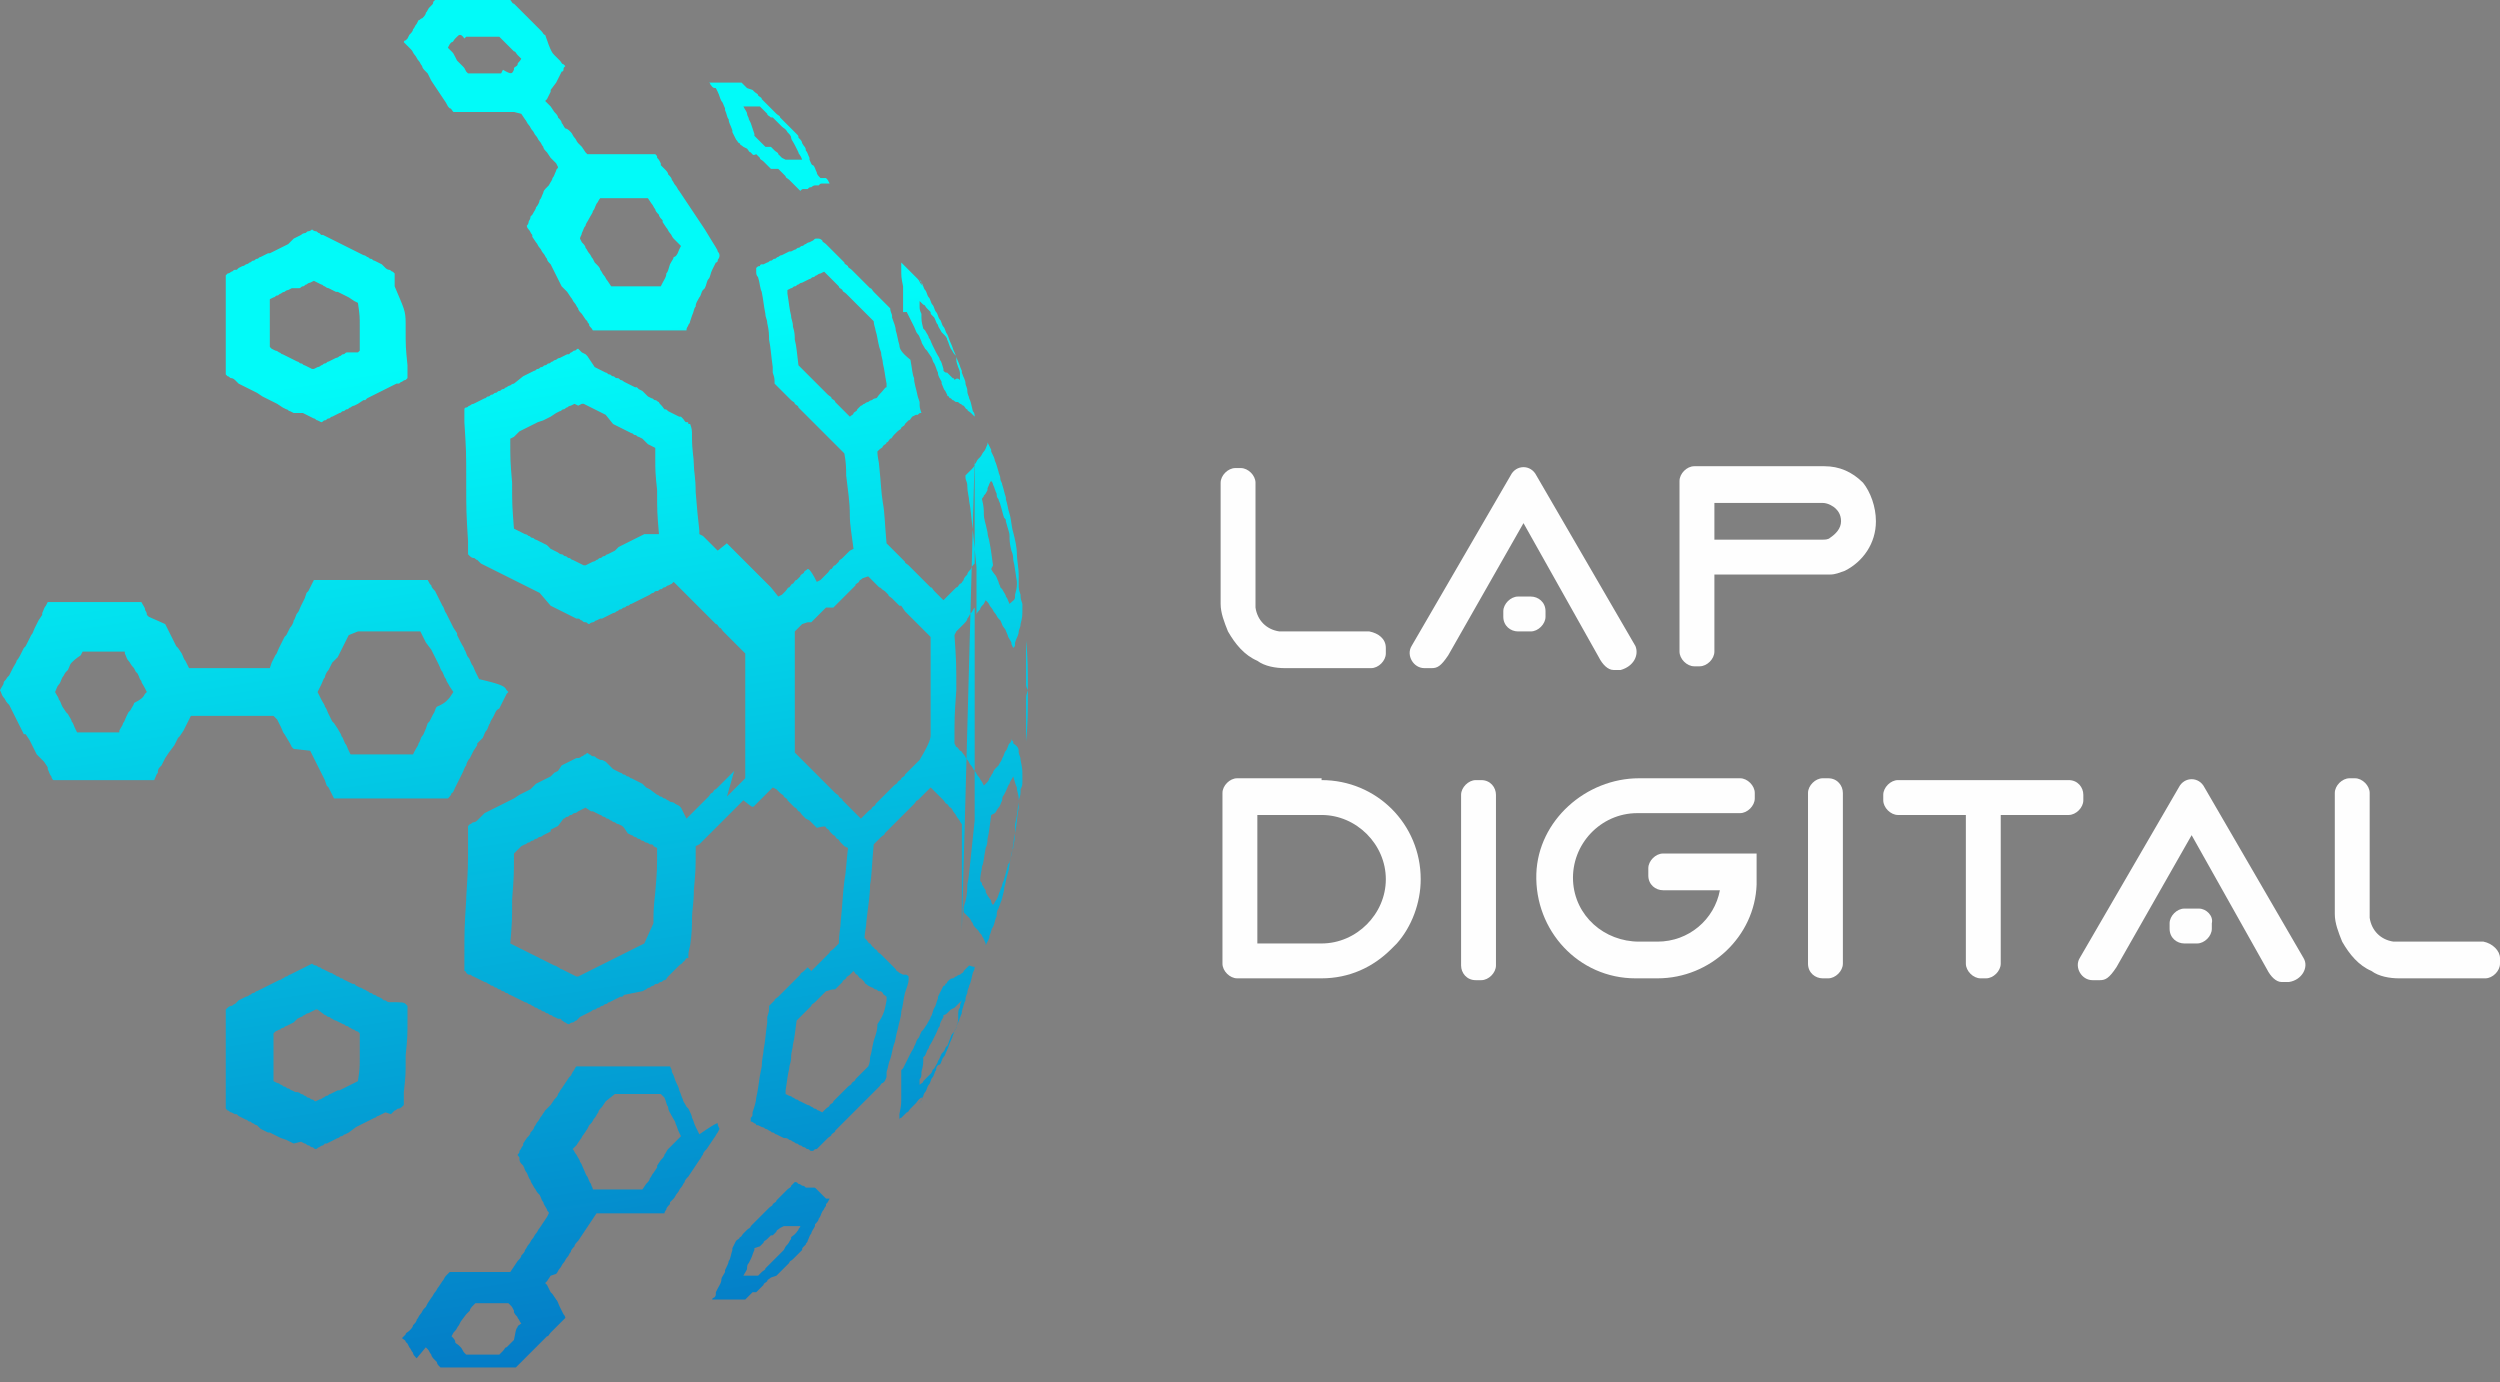 <?xml version="1.0" encoding="UTF-8"?> <svg xmlns:xodm="http://www.corel.com/coreldraw/odm/2003" xmlns="http://www.w3.org/2000/svg" xmlns:xlink="http://www.w3.org/1999/xlink" id="Слой_1" x="0px" y="0px" viewBox="0 0 136.2 75.3" style="enable-background:new 0 0 136.2 75.3;" xml:space="preserve"><rect x="0" y="0" width="136.2" height="75.3" fill="#808080" stroke="none"/> <style type="text/css"> .st0{fill-rule:evenodd;clip-rule:evenodd;fill:url(#SVGID_1_);} .st1{fill-rule:evenodd;clip-rule:evenodd;fill:#FEFEFE;}</style> <g id="Слой_x0020_1"> <g id="_1914986595136"> <linearGradient id="SVGID_1_" gradientUnits="userSpaceOnUse" x1="32120.943" y1="-20410.625" x2="31713.012" y2="-17813.144" gradientTransform="matrix(2.834646e-02 0 0 -2.834646e-02 -873.545 -485.5)"> <stop offset="0" style="stop-color:#054EB4"></stop> <stop offset="1" style="stop-color:#01FBF9"></stop> </linearGradient> <path class="st0" d="M38.7,4.6c0,0,0-0.1-0.1-0.1c0,0,0,0,0.1,0c0.1,0,0.1,0,0.2,0l0,0c0.1,0,0.2,0,0.2,0c0.1,0,0.2,0,0.2,0 c0.1,0,0.1,0,0.2,0l0.1,0l0.1,0c0.1,0,0.2,0,0.2,0c0.1,0,0.1,0,0.2,0c0,0,0.1,0,0.1,0c0.1,0,0.1,0,0.1,0c0,0,0.1,0,0.1,0l0.1,0.1 c0.1,0.1,0.1,0.1,0.2,0.2L41,4.9L41.1,5c0.1,0.1,0.2,0.1,0.2,0.2c0.1,0.1,0.2,0.1,0.2,0.2c0.1,0.1,0.1,0.1,0.2,0.2 c0.1,0.1,0.1,0.1,0.2,0.2l0.1,0.1l0.1,0.1l0.2,0.2c0.1,0.1,0.2,0.1,0.2,0.2c0.1,0.1,0.1,0.1,0.2,0.2c0.1,0.1,0.1,0.1,0.2,0.2 l0.1,0.1l0.1,0.1c0.1,0.1,0.1,0.1,0.2,0.2l0.1,0.1c0.1,0.1,0.1,0.1,0.1,0.2l0.1,0.1c0.1,0.1,0.1,0.2,0.1,0.2 c0.1,0.2,0.2,0.2,0.2,0.4c0.1,0.1,0.1,0.2,0.2,0.4l0,0.1c0.1,0.2,0.1,0.3,0.2,0.3c0.1,0.1,0.1,0.2,0.2,0.4c0,0.1,0.1,0.2,0.2,0.3 L45,9.7c0.1,0.1,0.1,0.1,0.2,0.3c-0.1,0-0.1,0-0.2,0l0,0c-0.1,0-0.1,0-0.2,0c-0.1,0-0.1,0-0.2,0.1c0,0-0.1,0-0.2,0l0,0 c-0.1,0-0.2,0.1-0.2,0.1c-0.1,0-0.1,0-0.2,0.1c-0.1,0-0.1,0-0.2,0l0,0c-0.1,0-0.1,0-0.2,0.1l0,0c-0.1-0.1-0.1-0.1-0.2-0.2 c-0.1-0.1-0.1-0.1-0.2-0.2l0,0l-0.2-0.2c-0.1-0.1-0.2-0.1-0.2-0.2c-0.1-0.1-0.1-0.1-0.2-0.2c-0.1-0.1-0.1-0.1-0.2-0.2L42,9.2 L41.8,9l0,0l-0.2-0.2c-0.1-0.1-0.2-0.1-0.2-0.2c-0.1-0.1-0.1-0.1-0.2-0.2C41,8.5,41,8.4,40.9,8.3c-0.1,0-0.1-0.1-0.2-0.2L40.5,8 l0,0c-0.1-0.1-0.2-0.1-0.2-0.2c-0.1,0-0.1-0.1-0.2-0.2l0,0c-0.1-0.2-0.1-0.2-0.2-0.4l0-0.1c-0.1-0.3-0.2-0.4-0.2-0.6 c-0.1-0.1-0.1-0.3-0.2-0.5l0-0.1c-0.1-0.2-0.1-0.3-0.2-0.4c-0.1-0.2-0.1-0.3-0.2-0.5l-0.1-0.2C38.8,4.8,38.8,4.7,38.7,4.6 L38.7,4.6z M56,37.6v0.1c0,0.9,0,1.8-0.1,2.7c0-0.3,0-0.4,0-0.8l0,0c0-0.7,0-0.7,0-1.5C55.9,37.9,55.9,37.9,56,37.6 c-0.1-0.2-0.1-0.2-0.1-0.4c0-0.8,0-0.8,0-1.5l0,0c0-0.4,0-0.5,0-0.8C56,35.8,56,36.7,56,37.6L56,37.6z M55.5,41 c0,0.1,0.1,0.2,0.1,0.4c0.1,0.5,0.1,0.5,0.1,0.9c0,0.1,0,0.1,0,0.2c0,0.3,0,0.3-0.1,0.5c0,0.3,0,0.3-0.1,0.6c0,0.1,0,0.2,0,0.4 c-0.1,0.5-0.1,0.9-0.2,1.4c-0.1,0.4-0.1,0.8-0.2,1.2c-0.1,0.3-0.1,0.7-0.2,1c-0.1,0.3-0.1,0.5-0.2,0.8l0,0.1 c-0.1,0.4-0.1,0.5-0.2,0.7c0,0.1-0.1,0.2-0.1,0.3c-0.1,0.1-0.1,0.3-0.1,0.4c-0.1,0.2-0.1,0.4-0.2,0.6c-0.1,0.1-0.1,0.3-0.2,0.5 l0,0.1c-0.1,0.2-0.1,0.2-0.2,0.4l0,0c0,0,0,0,0-0.1c-0.1-0.2-0.1-0.3-0.2-0.4c0-0.1-0.1-0.1-0.2-0.3l0,0l-0.1-0.1 c-0.1-0.1-0.2-0.2-0.2-0.3c-0.1-0.1-0.1-0.2-0.2-0.3l-0.1-0.1c-0.1-0.1-0.1-0.1-0.2-0.2l0,0l0-0.1c0-0.2,0-0.2,0.1-0.5 c0.1-0.4,0.1-0.7,0.1-0.9c0.1-0.5,0.1-0.7,0.2-1.6l0,0c0.1-1,0.1-1,0.2-1.9V42c0.1,0.1,0.1,0.2,0.2,0.3c0.1,0.1,0.1,0.2,0.2,0.3 l0.1,0.2l0.1-0.1c0.1-0.1,0.2-0.2,0.2-0.3c0.1-0.1,0.1-0.2,0.2-0.3c0-0.1,0.1-0.2,0.2-0.3l0,0l0.1-0.1c0.1-0.2,0.2-0.3,0.2-0.4 c0.1-0.1,0.1-0.3,0.2-0.4c0.1-0.1,0.1-0.3,0.2-0.4l0,0c0.1-0.1,0.1-0.1,0.1-0.3c0,0.1,0,0.1,0.1,0.2l0,0.1 C55.5,40.7,55.5,40.8,55.5,41L55.5,41z M55.5,31.4c0,0.1,0,0.2,0,0.4c0,0.3,0,0.3,0.1,0.6c0,0.2,0,0.2,0.1,0.5c0,0.1,0,0.1,0,0.2 c0,0.5,0,0.5-0.1,0.9c0,0.2-0.1,0.3-0.1,0.4c0,0.2-0.1,0.3-0.2,0.6l0,0.1c0,0.1,0,0.1-0.1,0.2c-0.1-0.2-0.1-0.2-0.1-0.3l0,0 c-0.1-0.2-0.2-0.3-0.2-0.4c-0.1-0.2-0.1-0.3-0.2-0.4c-0.1-0.1-0.1-0.2-0.2-0.4l-0.1-0.1v0c-0.1-0.1-0.1-0.2-0.2-0.3 c-0.1-0.1-0.1-0.2-0.2-0.3c-0.1-0.1-0.1-0.2-0.2-0.3l-0.1-0.1l-0.1,0.2c-0.1,0.1-0.2,0.2-0.2,0.3c-0.1,0.1-0.2,0.2-0.2,0.3v-2.6 c-0.1-1-0.1-1-0.2-2l0,0c-0.1-0.8-0.1-1.1-0.2-1.6c0-0.2-0.1-0.5-0.1-0.8c0-0.3-0.1-0.3-0.1-0.5l0-0.1l0,0 c0.1-0.1,0.1-0.1,0.2-0.2l0.1-0.1c0.1-0.1,0.2-0.2,0.2-0.3c0.1-0.1,0.1-0.2,0.2-0.3l0.1-0.1l0,0c0.1-0.1,0.1-0.2,0.2-0.3 c0.1-0.1,0.1-0.2,0.2-0.4c0,0,0-0.1,0-0.1l0,0c0.1,0.2,0.1,0.2,0.2,0.4l0,0.1c0.1,0.2,0.2,0.4,0.2,0.5c0.1,0.2,0.1,0.3,0.2,0.6 c0,0.1,0.1,0.2,0.1,0.4c0,0.1,0.1,0.2,0.1,0.3c0.1,0.3,0.1,0.4,0.2,0.7l0,0.1c0.1,0.3,0.1,0.5,0.2,0.8c0.1,0.3,0.1,0.7,0.2,1 c0.1,0.4,0.2,0.8,0.2,1.2C55.4,30.5,55.5,30.9,55.5,31.4L55.5,31.4z M55.3,32.5c0,0,0-0.1,0-0.1c0.1-0.4,0.1-0.4,0.1-0.7 c-0.1-0.6-0.1-0.8-0.2-1.2c0-0.1,0-0.3-0.1-0.5c-0.1-0.4-0.1-0.6-0.1-0.8c0-0.2-0.1-0.4-0.2-0.8c0-0.1,0-0.1-0.1-0.2 c-0.1-0.3-0.1-0.4-0.2-0.7c0-0.1-0.1-0.2-0.1-0.3c-0.1-0.1-0.1-0.2-0.1-0.3c-0.1-0.2-0.1-0.3-0.2-0.5c0-0.1-0.1-0.2-0.2-0.3 L54,26.2c-0.1,0.1-0.1,0.2-0.2,0.4c0,0,0,0,0,0l0,0.1c-0.1,0.2-0.1,0.2-0.2,0.3c0,0.1-0.1,0.1-0.1,0.2c0.1,0.4,0.1,0.6,0.1,0.8 c0,0.3,0.1,0.5,0.2,1c0,0.2,0.1,0.4,0.1,0.5c0.1,0.5,0.1,0.6,0.2,1.3L54,31c0.1,0.2,0.2,0.3,0.2,0.3c0.1,0.1,0.1,0.2,0.2,0.4 c0,0.1,0.1,0.2,0.1,0.3l0,0l0.1,0.1c0.1,0.2,0.2,0.3,0.2,0.4c0.1,0.1,0.1,0.2,0.2,0.4l0,0C55.2,32.7,55.3,32.7,55.3,32.5 L55.3,32.5z M55.3,44.9c0.1-0.4,0.1-0.5,0.2-1.2c0-0.3,0-0.3-0.1-0.7c0-0.1,0-0.1,0-0.1c-0.1-0.2-0.1-0.3-0.2-0.6l0,0 c-0.1,0.2-0.2,0.3-0.2,0.4c-0.1,0.1-0.1,0.2-0.2,0.4l-0.1,0.2l0,0c-0.1,0.1-0.1,0.2-0.1,0.3c-0.1,0.2-0.1,0.3-0.2,0.4 c-0.1,0.1-0.1,0.2-0.2,0.3L54,44.4c-0.1,0.7-0.1,0.9-0.2,1.3c0,0.1,0,0.3-0.1,0.5c-0.1,0.5-0.1,0.8-0.2,1c0,0.2-0.1,0.4-0.1,0.8 c0.1,0.1,0.1,0.1,0.1,0.2c0.1,0.1,0.1,0.2,0.2,0.3l0,0.1c0,0,0,0,0,0C53.9,49,54,49,54,49.1c0,0,0,0.1,0.1,0.2 c0.1-0.1,0.1-0.2,0.2-0.3c0.1-0.2,0.1-0.3,0.2-0.5c0-0.1,0.1-0.2,0.1-0.3c0-0.1,0.1-0.2,0.1-0.3c0.1-0.3,0.1-0.4,0.2-0.7 c0-0.1,0-0.1,0.1-0.2c0.1-0.4,0.1-0.6,0.2-0.8c0-0.2,0.1-0.4,0.1-0.8C55.3,45.2,55.3,45,55.3,44.9L55.3,44.9z M53.1,52.6 L53.1,52.6L53.1,52.6c0,0.2,0,0.2-0.1,0.4c-0.1,0.4-0.1,0.5-0.2,0.7c0,0.1-0.1,0.2-0.1,0.4l0,0c-0.1,0.2-0.1,0.3-0.1,0.4 c-0.1,0.2-0.1,0.3-0.2,0.6l0,0.1c0,0,0,0,0,0l0,0c-0.1,0.2-0.1,0.3-0.2,0.5c-0.1,0.2-0.1,0.3-0.2,0.5c-0.1,0.2-0.1,0.3-0.2,0.5 c-0.1,0.2-0.1,0.3-0.2,0.5c-0.1,0.2-0.1,0.3-0.2,0.4c-0.1,0.1-0.1,0.3-0.2,0.4C51.1,58,51,58.1,51,58.3c-0.1,0.1-0.1,0.3-0.2,0.4 c-0.1,0.1-0.1,0.3-0.2,0.4c-0.1,0.1-0.1,0.3-0.2,0.4c-0.1,0.1-0.1,0.3-0.2,0.4c0,0.1-0.1,0.1-0.1,0.2l0.1-0.2l0.1-0.2 c0,0.1-0.1,0.1-0.1,0.1C50,59.9,50,60,49.9,60.1l-0.1,0.1c-0.1,0.1-0.1,0.1-0.2,0.2c-0.1,0.1-0.1,0.2-0.2,0.2 c-0.1,0.1-0.1,0.1-0.2,0.2l-0.1,0.1C49.1,60.9,49,60.9,49,61l0,0c0-0.1,0-0.1,0-0.2l0-0.1c0.1-0.5,0.1-0.5,0.1-1 c0-0.5,0-0.5,0-1.1c0-0.2,0-0.2,0-0.3l0.1-0.1l0.2-0.4l0,0l0.2-0.4c0.1-0.2,0.2-0.3,0.2-0.4c0.1-0.1,0.1-0.3,0.2-0.4 c0.1-0.1,0.1-0.2,0.2-0.4l0.1-0.1l0.2-0.3c0.1-0.2,0.2-0.3,0.2-0.4c0.1-0.1,0.1-0.3,0.2-0.5c0.1-0.1,0.1-0.3,0.2-0.5l0-0.1 c0.1-0.2,0.1-0.2,0.2-0.4l0.1-0.2c0.1,0,0.1,0,0.1-0.1c0,0,0.1,0,0.1-0.1l0.1-0.1c0.1-0.1,0.2-0.1,0.2-0.1c0.1,0,0.1-0.1,0.2-0.1 c0,0,0.1-0.1,0.2-0.1l0,0c0.1-0.1,0.2-0.1,0.2-0.2c0.1-0.1,0.1-0.1,0.2-0.2l0.1-0.1C53.1,52.7,53.1,52.7,53.1,52.6L53.1,52.6z M53.1,22.7L53.1,22.7L53.1,22.7c-0.1-0.1-0.1-0.1-0.1-0.1l-0.1-0.1c-0.1-0.1-0.2-0.1-0.2-0.2c-0.1,0-0.1-0.1-0.2-0.2l0,0 c-0.1,0-0.1-0.1-0.2-0.1c-0.1-0.1-0.1-0.1-0.2-0.1c-0.1,0-0.1-0.1-0.2-0.1l-0.1-0.1c0,0-0.1,0-0.1-0.1c0,0-0.1,0-0.1-0.1l-0.1-0.2 c-0.1-0.1-0.1-0.2-0.2-0.4l0-0.1c-0.1-0.2-0.2-0.3-0.2-0.5c-0.1-0.2-0.1-0.3-0.2-0.5c-0.1-0.1-0.1-0.3-0.2-0.4l-0.2-0.3l-0.1-0.1 c-0.1-0.2-0.2-0.3-0.2-0.4c-0.1-0.2-0.1-0.3-0.2-0.4c-0.1-0.1-0.1-0.2-0.2-0.4l-0.2-0.4l0,0c-0.1-0.2-0.1-0.2-0.2-0.4L49.2,17 c0-0.2,0-0.2,0-0.3c0-0.5,0-0.5,0-1.1l0,0c-0.1-0.5-0.1-0.5-0.1-1l0-0.1c0-0.1,0-0.1,0-0.2c0,0,0,0,0,0c0.1,0.1,0.1,0.1,0.2,0.2 l0,0c0.1,0.1,0.2,0.2,0.2,0.2c0.1,0.1,0.1,0.1,0.2,0.2c0,0,0.1,0.1,0.2,0.2l0.1,0.1c0.1,0.1,0.1,0.2,0.2,0.3c0,0,0.1,0.1,0.1,0.1 c-0.1-0.1-0.1-0.2-0.1-0.2c0,0-0.1-0.1-0.1-0.2c0,0.1,0.1,0.1,0.1,0.2c0.1,0.1,0.1,0.3,0.2,0.4c0.1,0.1,0.1,0.3,0.2,0.4 c0.1,0.1,0.1,0.3,0.2,0.4c0.1,0.1,0.1,0.3,0.2,0.4c0.1,0.1,0.1,0.3,0.2,0.4c0.1,0.1,0.1,0.3,0.2,0.4c0.1,0.1,0.1,0.3,0.2,0.4 c0.1,0.2,0.1,0.3,0.2,0.5c0.1,0.2,0.1,0.3,0.2,0.5c0.1,0.2,0.1,0.3,0.2,0.5c0.1,0.2,0.1,0.3,0.2,0.5c0,0,0,0,0,0l0,0.1 c0.1,0.3,0.2,0.4,0.2,0.6c0,0.1,0.1,0.2,0.1,0.4c0,0.2,0.1,0.3,0.1,0.4c0.1,0.2,0.1,0.3,0.2,0.7C53.1,22.5,53.1,22.6,53.1,22.7 L53.1,22.7z M53.1,24.9v5.8c-0.1,0.1-0.2,0.2-0.2,0.3c-0.1,0.1-0.2,0.2-0.2,0.3c-0.1,0.1-0.2,0.2-0.2,0.3 c-0.1,0.1-0.1,0.2-0.2,0.2c-0.1,0.1-0.1,0.2-0.2,0.2c-0.1,0.1-0.1,0.1-0.2,0.2c-0.1,0.1-0.1,0.1-0.2,0.2c-0.1,0.1-0.1,0.1-0.2,0.2 l-0.1,0.1l-0.1-0.1c-0.1-0.1-0.2-0.2-0.2-0.2c-0.1-0.1-0.2-0.2-0.2-0.2c-0.1-0.1-0.1-0.2-0.2-0.2c-0.1-0.1-0.1-0.1-0.2-0.2 c-0.1-0.1-0.1-0.1-0.2-0.2c-0.1-0.1-0.1-0.1-0.2-0.2l-0.2-0.2c0,0,0,0,0,0l0,0l-0.2-0.2l-0.2-0.2c-0.1-0.1-0.2-0.1-0.2-0.2 c-0.1-0.1-0.1-0.1-0.2-0.2c-0.1-0.1-0.1-0.1-0.2-0.2c-0.1-0.1-0.1-0.1-0.2-0.2l-0.2-0.2l-0.2-0.2l0,0c-0.1-1.1-0.1-1.7-0.2-2.2 c-0.1-0.6-0.1-1.1-0.2-2c0-0.2-0.1-0.5-0.1-0.8l0.1-0.1c0.1-0.1,0.2-0.1,0.2-0.2c0.1-0.1,0.2-0.1,0.2-0.2c0.1,0,0.1-0.1,0.2-0.2 c0.1,0,0.1-0.1,0.2-0.2l0.1-0.1l0,0l0.1-0.1c0.1-0.1,0.2-0.1,0.2-0.2c0.1-0.1,0.2-0.1,0.2-0.2c0.1-0.1,0.1-0.1,0.2-0.2 c0.1,0,0.1-0.1,0.2-0.2l0.2-0.1l0.1,0c0.1-0.1,0.1-0.1,0.2-0.1c-0.1-0.3-0.1-0.3-0.1-0.6l-0.1-0.3c-0.1-0.5-0.2-0.7-0.2-1 c-0.1-0.2-0.1-0.5-0.2-1l0,0C49.1,19.2,49,19,49,18.8c-0.1-0.3-0.1-0.5-0.2-0.8c0-0.2-0.1-0.4-0.2-0.7l0-0.1 c0-0.1-0.1-0.2-0.1-0.4l-0.1-0.1c-0.1-0.1-0.1-0.1-0.2-0.2l0,0l-0.2-0.2c-0.1-0.1-0.2-0.2-0.2-0.2c-0.1-0.1-0.2-0.2-0.2-0.2 c-0.1-0.1-0.1-0.2-0.2-0.2c-0.1-0.1-0.1-0.1-0.2-0.2c-0.1-0.1-0.1-0.1-0.2-0.2c-0.1-0.1-0.1-0.1-0.2-0.2l-0.1-0.1l0,0l-0.1-0.1 l-0.2-0.2c-0.1-0.1-0.2-0.1-0.2-0.2c-0.1-0.1-0.2-0.1-0.2-0.2c-0.1-0.1-0.1-0.1-0.2-0.2c-0.1-0.1-0.1-0.1-0.2-0.2 c-0.1-0.1-0.1-0.1-0.2-0.2l-0.2-0.2l-0.2-0.2l0,0c-0.1-0.1-0.2-0.1-0.2-0.2c0,0-0.1-0.1-0.2-0.1l-0.1,0c-0.1,0-0.1,0-0.2,0.1l0,0 l-0.2,0.1c-0.1,0-0.2,0.1-0.2,0.1c-0.1,0-0.1,0.1-0.2,0.1c-0.1,0-0.1,0.1-0.2,0.1c-0.1,0-0.1,0.1-0.2,0.1l-0.2,0.1l-0.1,0l0,0 l-0.2,0.1l-0.2,0.1c-0.1,0-0.2,0.1-0.2,0.1c-0.1,0-0.1,0.1-0.2,0.1c-0.1,0-0.1,0.1-0.2,0.1c-0.1,0-0.1,0.1-0.2,0.1l-0.2,0.1 l-0.1,0c-0.1,0-0.1,0.1-0.1,0.1c-0.1,0-0.1,0-0.2,0.1l0,0c0,0.1,0,0.2,0,0.2c0,0.1,0,0.2,0.1,0.3c0.1,0.3,0.1,0.6,0.2,0.8 c0.1,0.5,0.1,0.7,0.2,1.2c0,0.2,0.1,0.3,0.1,0.5c0.1,0.4,0.1,0.7,0.1,0.9c0.1,0.5,0.1,0.8,0.2,1.5l0,0.3c0.1,0.3,0.1,0.3,0.1,0.6 l0.1,0.1c0.1,0.1,0.1,0.1,0.2,0.2c0,0,0.1,0.1,0.2,0.2l0,0l0.2,0.2l0.2,0.2c0.1,0.1,0.2,0.1,0.2,0.2c0.1,0.1,0.2,0.1,0.2,0.2 c0.1,0.1,0.1,0.1,0.2,0.2c0.1,0.1,0.1,0.1,0.2,0.2c0.1,0.1,0.1,0.1,0.2,0.2l0.2,0.2l0.2,0.2l0.1,0.1c0,0,0,0,0,0l0.1,0.1l0.2,0.2 l0.2,0.2c0.1,0.1,0.1,0.1,0.2,0.2c0.1,0.1,0.1,0.1,0.2,0.2c0.1,0.1,0.1,0.1,0.2,0.2l0.2,0.2l0.1,0.1c0.1,0.5,0.1,0.9,0.1,1.2 c0.1,0.9,0.2,1.4,0.2,2.2c0,0.5,0.1,1,0.2,1.8l-0.2,0.1l-0.2,0.2l-0.2,0.2c-0.1,0.1-0.2,0.1-0.2,0.2c-0.1,0.1-0.1,0.1-0.2,0.2 c-0.1,0-0.1,0.1-0.2,0.2c-0.1,0-0.1,0.1-0.2,0.2l-0.2,0.2l-0.2,0.2l0,0l-0.2,0.1C44.1,30.9,44,31,44,31c-0.1,0.1-0.2,0.1-0.2,0.2 c-0.1,0.1-0.2,0.1-0.2,0.2c-0.1,0.1-0.1,0.1-0.2,0.2c-0.1,0-0.1,0.1-0.2,0.2c-0.1,0-0.1,0.1-0.2,0.2c-0.1,0-0.1,0.1-0.2,0.2 l-0.2,0.2l-0.2,0.1l0,0L42,32l-0.2-0.2l-0.2-0.2l-0.2-0.2l-0.2-0.2l-0.2-0.2l-0.2-0.2c-0.1-0.1-0.1-0.1-0.2-0.2 c-0.1-0.1-0.1-0.1-0.2-0.2c-0.1-0.1-0.1-0.1-0.2-0.2l-0.2-0.2l-0.2-0.2l-0.2-0.2L39.1,30l-0.2-0.2l-0.2-0.2l-0.2-0.2l-0.2-0.2 l-0.2-0.1l0-0.2C38,28,38,28,37.9,26.8c0-0.8-0.1-1.1-0.1-1.5c0-0.4-0.1-0.7-0.1-1.5c0-0.4,0-0.4-0.1-0.7l-0.1,0 C37.5,23,37.5,23,37.4,23c-0.1,0-0.1-0.1-0.2-0.2l-0.1-0.1L37,22.7l-0.2-0.1l-0.2-0.1l-0.2-0.1c-0.1-0.1-0.1-0.1-0.2-0.1 C36,22,35.9,22,35.9,21.9c-0.1,0-0.1-0.1-0.2-0.1c-0.1,0-0.1-0.1-0.2-0.1l-0.2-0.1L35,21.3l-0.2-0.1l-0.1-0.1c0,0,0,0,0,0l-0.1,0 l-0.2-0.1l-0.2-0.1l-0.2-0.1c-0.1-0.1-0.2-0.1-0.2-0.1c-0.1-0.1-0.1-0.1-0.2-0.1c-0.1,0-0.1-0.1-0.2-0.1c-0.1,0-0.1-0.1-0.2-0.1 c-0.1,0-0.1-0.1-0.2-0.1l-0.2-0.1l-0.2-0.1l-0.2-0.1L32,19.4l-0.1-0.1l-0.2-0.1L31.5,19l0,0c-0.1,0-0.1,0.1-0.2,0.1 c-0.1,0-0.1,0.1-0.2,0.1l-0.1,0.1l-0.1,0l-0.2,0.1l-0.2,0.1c-0.1,0-0.2,0.1-0.2,0.1c-0.1,0-0.2,0.1-0.2,0.1 c-0.1,0-0.1,0.1-0.2,0.1c-0.1,0-0.1,0.1-0.2,0.1c-0.1,0-0.1,0.1-0.2,0.1c-0.1,0-0.1,0.1-0.2,0.1c-0.1,0-0.1,0.1-0.2,0.1l-0.2,0.1 l-0.2,0.1l0,0l-0.2,0.1L28,20.9c-0.1,0-0.2,0.1-0.2,0.1c-0.1,0-0.2,0.1-0.2,0.1c-0.1,0-0.1,0.1-0.2,0.1c-0.1,0-0.1,0.1-0.2,0.1 c-0.1,0-0.1,0.1-0.2,0.1c-0.1,0-0.1,0.1-0.2,0.1c-0.1,0-0.1,0.1-0.2,0.1c-0.1,0-0.1,0.1-0.2,0.1L26,21.9L25.8,22l0,0 c-0.1,0-0.2,0.1-0.2,0.1c-0.1,0-0.1,0.1-0.2,0.1c0,0-0.1,0-0.1,0.1c0,0.4,0,0.4,0,0.7c0.1,1.6,0.1,1.6,0.1,3.2l0,0.1 c0,1.5,0,1.6,0.1,3.2c0,0.4,0,0.4,0,0.7l0.1,0.1c0.1,0.1,0.2,0.1,0.2,0.1c0.1,0,0.1,0.1,0.2,0.1l0.1,0.1l0.1,0.1l0.2,0.1l0.2,0.1 l0.2,0.1l0.2,0.1l0.2,0.1l0.2,0.1l0.2,0.1l0.2,0.1l0.2,0.1l0.2,0.1l0.2,0.1l0.2,0.1l0,0l0.2,0.1l0.2,0.1l0.2,0.1l0.2,0.1L30,33 l0.2,0.1l0.2,0.1l0.2,0.1l0.2,0.1l0.2,0.1l0.2,0.1l0.2,0.1l0.1,0c0.1,0,0.1,0.1,0.2,0.1c0.1,0.1,0.1,0.1,0.2,0.1 c0.1,0,0.1,0.1,0.2,0.1l0,0c0.1-0.1,0.2-0.1,0.2-0.1c0.1,0,0.1-0.1,0.2-0.1l0.2-0.1l0.1,0l0.2-0.1l0.2-0.1l0.2-0.1 c0.1,0,0.2-0.1,0.2-0.1c0.1,0,0.1-0.1,0.2-0.1c0.1,0,0.1-0.1,0.2-0.1c0.1,0,0.1-0.1,0.2-0.1c0.1,0,0.1-0.1,0.2-0.1l0.2-0.1 l0.2-0.1l0.2-0.1l0,0h0l0.2-0.1l0.2-0.1c0.1-0.1,0.2-0.1,0.2-0.1c0.1-0.1,0.1-0.1,0.2-0.1c0.1,0,0.1-0.1,0.2-0.1 c0.1,0,0.1-0.1,0.2-0.1c0.1,0,0.1-0.1,0.2-0.1l0.2-0.1l0.1-0.1l0.1,0.1l0.2,0.2l0.2,0.2l0.2,0.2l0.2,0.2l0.2,0.2l0.2,0.2l0.2,0.2 c0.1,0.1,0.1,0.1,0.2,0.2c0.1,0.1,0.1,0.1,0.2,0.2c0.1,0.1,0.1,0.1,0.2,0.2c0.1,0.1,0.1,0.1,0.2,0.2c0.1,0,0.1,0.1,0.2,0.2 c0.1,0,0.1,0.1,0.2,0.2l0.2,0.2l0.2,0.2l0.2,0.2l0.2,0.2l0.2,0.2l0.2,0.2l0,0.4c0,1.3,0,1.4,0,3c0,1.5,0,1.7,0,3l0,0.4l-0.2,0.2 l-0.2,0.2l-0.2,0.2l-0.2,0.2l-0.2,0.2L40,42c-0.1,0.1-0.1,0.1-0.2,0.2c-0.1,0.1-0.1,0.1-0.2,0.2c-0.1,0.1-0.1,0.1-0.2,0.2 c-0.1,0.1-0.1,0.1-0.2,0.2c-0.1,0.1-0.1,0.1-0.2,0.2c-0.1,0-0.1,0.1-0.2,0.2c-0.1,0-0.1,0.1-0.2,0.2l-0.2,0.2l-0.2,0.2l-0.2,0.2 l-0.2,0.2l-0.2,0.2l-0.2,0.2L37.1,44L37,43.9l-0.2-0.1c-0.1-0.1-0.2-0.1-0.2-0.1c-0.1,0-0.2-0.1-0.2-0.1c-0.1,0-0.1-0.1-0.2-0.1 c-0.1,0-0.1-0.1-0.2-0.1c-0.1,0-0.1-0.1-0.2-0.1L35.4,43l-0.2-0.1l0,0l0,0L35,42.7l-0.2-0.1l-0.2-0.1l-0.2-0.1 c-0.1,0-0.1-0.1-0.2-0.1c-0.1,0-0.1-0.1-0.2-0.1c-0.1,0-0.1-0.1-0.2-0.1l-0.2-0.1l-0.2-0.1L33,41.5l-0.2-0.1l-0.1,0l-0.2-0.1 c-0.1-0.1-0.1-0.1-0.2-0.1c-0.1,0-0.1-0.1-0.2-0.1l0,0C32,41,32,41,31.9,41.1c-0.1,0-0.1,0.1-0.2,0.1c0,0-0.1,0.1-0.2,0.1l-0.1,0 l-0.2,0.1l-0.2,0.1l-0.2,0.1l-0.2,0.1L30.4,42l-0.2,0.1L30,42.3l-0.2,0.1l-0.2,0.1l-0.2,0.1l-0.2,0.1L28.9,43l0,0l-0.2,0.1 l-0.2,0.1l-0.2,0.1L28,43.5l-0.2,0.1l-0.2,0.1l-0.2,0.1l-0.2,0.1l-0.2,0.1l-0.2,0.1l-0.2,0.1l-0.2,0.1l-0.1,0.1L26,44.7 c-0.1,0.1-0.2,0.1-0.2,0.1c-0.1,0-0.1,0.1-0.2,0.1l-0.1,0.1c0,0.4,0,0.4,0,0.7c0,1.6,0,1.6-0.1,3.2l0,0.1 c-0.1,1.6-0.1,1.6-0.1,3.2c0,0.4,0,0.4,0,0.7c0.1,0,0.1,0.1,0.1,0.1c0.1,0.1,0.1,0.1,0.2,0.1c0.1,0,0.1,0.1,0.2,0.1l0,0l0.2,0.1 l0.2,0.1l0.2,0.1c0.1,0,0.2,0.1,0.2,0.1c0.1,0,0.1,0.1,0.2,0.1c0.1,0,0.1,0.1,0.2,0.1c0.1,0,0.1,0.1,0.2,0.1 c0.1,0,0.1,0.1,0.2,0.1c0.1,0,0.1,0.1,0.2,0.1c0.1,0,0.1,0.1,0.2,0.1l0.2,0.1l0.2,0.1l0,0l0.2,0.1l0.2,0.1c0.1,0,0.2,0.1,0.2,0.1 c0.1,0,0.2,0.1,0.2,0.1c0.1,0,0.1,0.1,0.2,0.1c0.1,0,0.1,0.1,0.2,0.1c0.1,0,0.1,0.1,0.2,0.1c0.1,0,0.1,0.1,0.2,0.1 c0.1,0,0.1,0.1,0.2,0.1c0.1,0,0.1,0.1,0.2,0.1l0.2,0.1l0.1,0c0.1,0,0.1,0.1,0.1,0.1c0.1,0,0.1,0.1,0.2,0.1c0,0,0.1,0.1,0.2,0.1 l0,0c0.1-0.1,0.2-0.1,0.2-0.1c0.1,0,0.1-0.1,0.2-0.1l0.1-0.1l0.1-0.1l0.2-0.1l0.2-0.1l0.2-0.1c0.1-0.1,0.2-0.1,0.2-0.1 c0.1,0,0.1-0.1,0.2-0.1c0.1,0,0.1-0.1,0.2-0.1c0.1,0,0.1-0.1,0.2-0.1c0.1,0,0.1-0.1,0.2-0.1l0.2-0.1l0.2-0.1l0.2-0.1l0.1,0 c0,0,0,0,0,0l0.1-0.1L35,54l0.2-0.1c0.1-0.1,0.2-0.1,0.2-0.1c0.1-0.1,0.2-0.1,0.2-0.1c0.1-0.1,0.1-0.1,0.2-0.1 c0.1,0,0.1-0.1,0.2-0.1c0.1,0,0.1-0.1,0.2-0.1c0.1,0,0.1-0.1,0.2-0.2l0.2-0.2l0.2-0.2l0.1-0.1l0.1-0.1c0.1-0.1,0.2-0.1,0.2-0.2 c0.1,0,0.1-0.1,0.2-0.2l0.1,0c0-0.3,0-0.3,0.1-0.7c0.1-0.7,0.1-1.1,0.1-1.5c0-0.4,0.1-0.8,0.1-1.5c0.1-1.1,0.1-1.2,0.1-2.2l0-0.2 l0.2-0.1l0.2-0.2l0.2-0.2l0.2-0.2l0.2-0.2c0.1-0.1,0.1-0.1,0.2-0.2c0.1-0.1,0.1-0.1,0.2-0.2c0.1-0.1,0.1-0.1,0.2-0.2 c0.1-0.1,0.1-0.1,0.2-0.2c0.1-0.1,0.1-0.1,0.2-0.2c0.1-0.1,0.1-0.1,0.2-0.2c0.1-0.1,0.1-0.1,0.2-0.2c0.1-0.1,0.1-0.1,0.2-0.2 C41,44,41,44,41.1,43.9l0.2-0.2l0.2-0.2l0.2-0.2l0.2-0.2l0.2-0.2l0,0l0.2,0.1l0.2,0.2c0.1,0.1,0.2,0.1,0.2,0.2 c0.1,0.1,0.2,0.1,0.2,0.2c0.1,0.1,0.1,0.1,0.2,0.2c0.1,0.1,0.1,0.1,0.2,0.2c0.1,0,0.1,0.1,0.2,0.2c0.1,0,0.1,0.1,0.2,0.2l0.2,0.2 l0.2,0.1l0,0l0,0l0.2,0.2l0.2,0.2C44.9,45,45,45,45,45.1c0.1,0.1,0.2,0.1,0.2,0.2c0.1,0.1,0.1,0.1,0.2,0.2c0.1,0,0.1,0.1,0.2,0.2 c0.1,0,0.1,0.1,0.2,0.2l0.2,0.2l0.2,0.1c-0.1,0.8-0.1,1.3-0.2,1.8c-0.1,0.8-0.1,1.3-0.2,2.2c0,0.3-0.1,0.7-0.1,1.2l-0.1,0.1 l-0.2,0.2c-0.1,0.1-0.2,0.1-0.2,0.2c-0.1,0.1-0.1,0.1-0.2,0.2c-0.1,0.1-0.1,0.1-0.2,0.2c-0.1,0.1-0.1,0.1-0.2,0.2l-0.2,0.2 l-0.1,0.1l-0.1,0.1L44,52.7l-0.2,0.2c-0.1,0.1-0.2,0.1-0.2,0.2c-0.1,0.1-0.1,0.1-0.2,0.2c-0.1,0.1-0.1,0.1-0.2,0.2 c-0.1,0.1-0.1,0.1-0.2,0.2l-0.2,0.2l-0.2,0.2l-0.2,0.2l0,0c-0.1,0.1-0.2,0.1-0.2,0.2c-0.1,0.1-0.1,0.1-0.2,0.2l-0.1,0.1 c0,0.3,0,0.3-0.1,0.6l0,0.3c-0.1,0.7-0.1,1-0.2,1.5c0,0.2-0.1,0.5-0.1,0.9l-0.1,0.5c-0.1,0.6-0.1,0.8-0.2,1.2 c0,0.2-0.1,0.5-0.2,0.8c0,0.2,0,0.2-0.1,0.3c0,0.1,0,0.1,0,0.2l0,0c0.1,0,0.2,0.1,0.2,0.1c0,0,0.1,0,0.1,0.1l0.1,0l0.2,0.1 c0.1,0,0.2,0.1,0.2,0.1c0.1,0,0.2,0.1,0.2,0.1c0.1,0,0.1,0.1,0.2,0.1c0.1,0,0.1,0.1,0.2,0.1l0.2,0.1l0.2,0.1l0,0l0.1,0 c0.1,0,0.2,0.1,0.2,0.1c0.1,0,0.2,0.1,0.2,0.1c0.1,0,0.1,0.1,0.2,0.1c0.1,0,0.1,0.1,0.2,0.1c0.1,0,0.1,0.1,0.2,0.1 c0.1,0,0.1,0.1,0.2,0.1l0,0c0.1,0,0.1,0.1,0.2,0.1l0.1,0c0.1-0.1,0.1-0.1,0.2-0.1c0.1-0.1,0.1-0.1,0.2-0.2l0,0l0.2-0.2l0.2-0.2 c0.1-0.1,0.2-0.1,0.2-0.2c0.1-0.1,0.2-0.1,0.2-0.2c0.1-0.1,0.1-0.1,0.2-0.2c0.1-0.1,0.1-0.1,0.2-0.2c0.1-0.1,0.1-0.1,0.2-0.2 l0.2-0.2l0.1-0.1l0,0l0.1-0.1c0.1-0.1,0.2-0.2,0.2-0.2c0.1-0.1,0.2-0.2,0.2-0.2c0.1-0.1,0.1-0.1,0.2-0.2c0.1-0.1,0.1-0.1,0.2-0.2 c0.1-0.1,0.1-0.1,0.2-0.2c0.1-0.1,0.1-0.1,0.2-0.2l0.2-0.2l0,0c0.1-0.1,0.1-0.2,0.2-0.2l0.1-0.1c0.1-0.2,0.1-0.2,0.1-0.4l0-0.1 c0.1-0.3,0.1-0.5,0.2-0.7c0.1-0.3,0.1-0.5,0.2-0.8c0.1-0.2,0.1-0.5,0.2-0.8l0,0c0.1-0.5,0.2-0.7,0.2-1c0.1-0.3,0.1-0.6,0.2-1 l0.1-0.3c0.1-0.3,0.1-0.3,0.1-0.6c-0.1-0.1-0.1-0.1-0.2-0.1l-0.1,0l-0.2-0.1c-0.1-0.1-0.2-0.1-0.2-0.2c-0.1-0.1-0.1-0.1-0.2-0.2 c-0.1-0.1-0.1-0.1-0.2-0.2c-0.1-0.1-0.1-0.1-0.2-0.2l-0.1-0.1l-0.1-0.1c-0.1-0.1-0.2-0.1-0.2-0.2c-0.1-0.1-0.2-0.1-0.2-0.2 c-0.1,0-0.1-0.1-0.2-0.2c-0.1,0-0.1-0.1-0.2-0.2l-0.1-0.1c0-0.3,0.1-0.6,0.1-0.9c0.1-0.9,0.2-1.4,0.2-2c0.1-0.5,0.1-1.2,0.2-2.2 l0,0l0.2-0.2l0.2-0.2c0.1-0.1,0.2-0.1,0.2-0.2c0.1-0.1,0.1-0.1,0.2-0.2c0.1-0.1,0.1-0.1,0.2-0.2c0.1-0.1,0.1-0.1,0.2-0.2l0.2-0.2 l0.2-0.2l0,0c0,0,0,0,0,0l0.2-0.2c0.1-0.1,0.2-0.2,0.2-0.2c0.1-0.1,0.2-0.2,0.2-0.2c0.1-0.1,0.1-0.2,0.2-0.2 c0.1-0.1,0.1-0.1,0.2-0.2c0.1-0.1,0.1-0.1,0.2-0.2c0.1-0.1,0.1-0.1,0.2-0.2l0.1-0.1l0.1,0.1c0.1,0.1,0.2,0.2,0.2,0.2 c0.1,0.1,0.2,0.2,0.2,0.2c0.1,0.1,0.2,0.2,0.2,0.2c0.1,0.1,0.1,0.2,0.2,0.2c0.1,0.1,0.1,0.2,0.2,0.2c0.1,0.1,0.1,0.2,0.2,0.3 c0.1,0.1,0.1,0.2,0.2,0.3c0.1,0.1,0.1,0.2,0.2,0.3v5.8 M53.1,42c-0.1-0.1-0.1-0.2-0.2-0.3c-0.1-0.1-0.1-0.2-0.2-0.3 c-0.1-0.1-0.1-0.2-0.2-0.3c-0.1-0.1-0.1-0.2-0.2-0.2c-0.1-0.1-0.1-0.2-0.2-0.2l-0.1-0.2c0-1.5,0-1.5,0.1-2.9c0-1.5,0-1.5-0.1-3 l0.1-0.2c0.1-0.1,0.2-0.2,0.2-0.2c0.1-0.1,0.2-0.2,0.2-0.2c0.1-0.1,0.2-0.2,0.2-0.3c0.1-0.1,0.1-0.2,0.2-0.3 c0.1-0.1,0.1-0.2,0.2-0.3 M52.3,20.7C52.3,20.7,52.3,20.8,52.3,20.7c0-0.1,0-0.2,0-0.3c0-0.1,0-0.2-0.1-0.4 c-0.1-0.3-0.1-0.3-0.1-0.5c0-0.1,0-0.1-0.1-0.2c-0.1-0.1-0.1-0.2-0.2-0.3c-0.1-0.2-0.1-0.3-0.2-0.5c0-0.1-0.1-0.2-0.2-0.3l0,0 l-0.1-0.1c-0.1-0.2-0.2-0.3-0.2-0.4c-0.1-0.1-0.1-0.2-0.2-0.4l-0.1-0.1c-0.1-0.1-0.1-0.1-0.1-0.2c-0.1-0.1-0.1-0.1-0.2-0.2l0,0 c-0.1-0.1-0.1-0.2-0.2-0.2c-0.1-0.1-0.1-0.1-0.2-0.2l0,0c0,0.1,0,0.2,0,0.3c0,0.1,0,0.2,0.1,0.4l0,0c0,0.4,0,0.4,0.1,0.8l0.1,0.1 c0.1,0.2,0.2,0.3,0.2,0.4c0.1,0.1,0.1,0.2,0.2,0.4l0.1,0.2l0.1,0.2c0.1,0.2,0.2,0.3,0.2,0.4c0.1,0.1,0.1,0.2,0.2,0.5l0,0.1 c0.1,0.1,0.1,0.1,0.2,0.1c0.1,0.1,0.1,0.1,0.2,0.2l0.1,0.1c0.1,0,0.1,0.1,0.1,0.1C52.1,20.6,52.2,20.6,52.3,20.7L52.3,20.7z M52.3,54.9c0-0.1,0-0.2,0.1-0.4c0,0-0.1,0.1-0.1,0.1c-0.1,0.1-0.1,0.1-0.2,0.2c0,0-0.1,0.1-0.1,0.1L51.8,55 c-0.1,0.1-0.1,0.1-0.2,0.2c0,0-0.1,0.1-0.2,0.1l0,0.1c-0.1,0.2-0.2,0.3-0.2,0.5c-0.1,0.1-0.1,0.2-0.2,0.4l-0.1,0.2l-0.1,0.2 c-0.1,0.2-0.2,0.3-0.2,0.4c-0.1,0.1-0.1,0.2-0.2,0.4l-0.1,0.1c0,0.4,0,0.4-0.1,0.8c0,0.2,0,0.3-0.1,0.4l0,0.3l0,0 c0.1-0.1,0.2-0.1,0.2-0.2c0,0,0.1-0.1,0.2-0.2l0,0c0.1-0.1,0.2-0.2,0.2-0.2c0,0,0.1-0.1,0.1-0.2l0.1-0.1c0.1-0.2,0.2-0.3,0.2-0.4 c0.1-0.1,0.1-0.2,0.2-0.4l0.1-0.1l0,0c0.1-0.1,0.1-0.3,0.2-0.3c0.1-0.2,0.1-0.3,0.2-0.5c0-0.1,0.1-0.2,0.2-0.3 c0-0.1,0.1-0.2,0.1-0.2c0-0.2,0.1-0.2,0.1-0.5l0,0C52.2,55.1,52.2,55,52.3,54.9L52.3,54.9z M50.7,40c0-0.8,0-1.1,0-2.3 c0-1.3,0-1.5,0-2.3c0-0.2,0-0.4,0-0.7l-0.2-0.2c-0.1-0.1-0.2-0.2-0.2-0.2c-0.1-0.1-0.2-0.2-0.2-0.2c-0.1-0.1-0.1-0.1-0.2-0.2 c-0.1-0.1-0.1-0.1-0.2-0.2c-0.1-0.1-0.1-0.1-0.2-0.2c-0.1-0.1-0.1-0.1-0.2-0.2L49.1,33c0,0,0,0,0,0L49,33l-0.2-0.2l-0.2-0.2 c-0.1-0.1-0.2-0.1-0.2-0.2c-0.1-0.1-0.1-0.1-0.2-0.2C48,32.1,48,32,47.9,32c-0.1-0.1-0.1-0.1-0.2-0.2l-0.2-0.2l-0.2-0.2l0,0 L47,31.5c-0.1,0.1-0.2,0.1-0.2,0.2c-0.1,0.1-0.2,0.1-0.2,0.2c-0.1,0.1-0.1,0.1-0.2,0.2c-0.1,0.1-0.1,0.1-0.2,0.2 c-0.1,0.1-0.1,0.1-0.2,0.2c-0.1,0.1-0.1,0.1-0.2,0.2l-0.2,0.2l-0.1,0.1c0,0,0,0,0,0l-0.1,0.1L45,33.1l-0.2,0.2l-0.2,0.2l-0.2,0.2 l-0.2,0.2L44,33.9L43.7,34l-0.2,0.2l-0.2,0.2l0,0c0,0.7,0,1.1,0,1.4c0,0.5,0,0.9,0,1.9c0,1,0,1.4,0,1.9c0,0.3,0,0.7,0,1.4l0,0 l0.2,0.2l0.2,0.2l0.2,0.2l0.2,0.2l0.2,0.2l0.2,0.2l0.2,0.2l0.2,0.2l0.2,0.2l0.1,0.1c0,0,0,0,0,0l0.1,0.1l0.2,0.2 c0.1,0.1,0.2,0.1,0.2,0.2c0.1,0.1,0.2,0.1,0.2,0.2c0.1,0.1,0.1,0.1,0.2,0.2c0.1,0.1,0.1,0.1,0.2,0.2c0.1,0.1,0.1,0.1,0.2,0.2 l0.2,0.2l0.2,0.2l0,0l0.2-0.2l0.2-0.2c0.1-0.1,0.2-0.1,0.2-0.2c0.1-0.1,0.2-0.1,0.2-0.2c0.1-0.1,0.1-0.1,0.2-0.2 c0.1-0.1,0.1-0.1,0.2-0.2l0.2-0.2l0.2-0.2l0.1-0.1c0,0,0,0,0,0l0.1-0.1c0.1-0.1,0.2-0.1,0.2-0.2c0.1-0.1,0.2-0.1,0.2-0.2 c0.1-0.1,0.2-0.1,0.2-0.2c0.1-0.1,0.1-0.1,0.2-0.2c0.1-0.1,0.1-0.1,0.2-0.2c0.1-0.1,0.1-0.1,0.2-0.2l0.2-0.2 C50.7,40.4,50.7,40.2,50.7,40L50.7,40z M48.3,21.1L48.3,21.1v-0.2c-0.1-0.5-0.1-0.7-0.2-1.1c0-0.2-0.1-0.4-0.1-0.6l-0.1-0.3 c-0.1-0.4-0.1-0.6-0.2-0.9c0-0.1-0.1-0.3-0.1-0.5l-0.1-0.1c-0.1-0.1-0.2-0.2-0.2-0.2c-0.1-0.1-0.2-0.2-0.2-0.2 c-0.1-0.1-0.1-0.1-0.2-0.2c-0.1-0.1-0.1-0.1-0.2-0.2c-0.1-0.1-0.1-0.1-0.2-0.2l-0.1-0.1c0,0,0,0,0,0L46.1,16 c-0.1-0.1-0.2-0.1-0.2-0.2c-0.1-0.1-0.2-0.1-0.2-0.2c-0.1-0.1-0.1-0.1-0.2-0.2c-0.1-0.1-0.1-0.1-0.2-0.2c-0.1-0.1-0.1-0.1-0.2-0.2 c-0.1-0.1-0.1-0.1-0.2-0.2l0,0l-0.2,0.1c-0.1,0-0.2,0.1-0.2,0.1c-0.1,0-0.1,0.1-0.2,0.1c-0.1,0-0.1,0.1-0.2,0.1l-0.2,0.1 c0,0,0,0,0,0l0,0l-0.2,0.1c-0.1,0-0.2,0.1-0.2,0.1c-0.1,0-0.1,0.1-0.2,0.1c-0.1,0-0.1,0.1-0.2,0.1l-0.2,0.1l0,0l0,0.2 c0.1,0.6,0.1,0.8,0.2,1.2c0,0.2,0.1,0.3,0.1,0.6c0.1,0.3,0.1,0.5,0.1,0.7c0.1,0.4,0.1,0.6,0.2,1.4l0,0l0.2,0.2l0.2,0.2l0.2,0.2 c0.1,0.1,0.1,0.1,0.2,0.2c0.1,0.1,0.1,0.1,0.2,0.2l0.2,0.2l0.2,0.2l0,0c0,0,0,0,0,0l0.2,0.2c0.1,0.1,0.2,0.1,0.2,0.2 c0.1,0.1,0.2,0.1,0.2,0.2c0.1,0.1,0.1,0.1,0.2,0.2c0.1,0.1,0.1,0.1,0.2,0.2c0.1,0.1,0.1,0.1,0.2,0.2l0.2,0.2l0,0 c0.1-0.1,0.2-0.1,0.2-0.2c0.1-0.1,0.2-0.1,0.2-0.2c0.1-0.1,0.1-0.1,0.2-0.2c0.1,0,0.1-0.1,0.2-0.1c0,0,0.1-0.1,0.2-0.1 c0,0,0,0,0,0l0,0c0.1-0.1,0.2-0.1,0.2-0.1c0.1-0.1,0.2-0.1,0.2-0.1c0.1,0,0.1-0.1,0.2-0.2C48.2,21.2,48.2,21.1,48.3,21.1 L48.3,21.1z M48.3,54.5l0-0.2l0,0c-0.1-0.1-0.2-0.1-0.2-0.2C48,54,48,54,47.9,54c-0.1,0-0.1-0.1-0.2-0.1c-0.1,0-0.1-0.1-0.2-0.1 l0,0l-0.2-0.1c-0.1-0.1-0.2-0.1-0.2-0.2c-0.1-0.1-0.1-0.1-0.2-0.2c-0.1,0-0.1-0.1-0.2-0.2c-0.1,0-0.1-0.1-0.2-0.2l0,0l-0.2,0.2 c-0.1,0.1-0.2,0.1-0.2,0.2c-0.1,0.1-0.2,0.1-0.2,0.2c-0.1,0.1-0.1,0.1-0.2,0.2c-0.1,0.1-0.1,0.1-0.2,0.2C45.2,53.9,45.1,54,45,54 l-0.2,0.2l0,0l-0.2,0.2l-0.2,0.2c-0.1,0.1-0.2,0.1-0.2,0.2c-0.1,0.1-0.1,0.1-0.2,0.2c-0.1,0.1-0.1,0.1-0.2,0.2l-0.2,0.2l-0.2,0.2 l0,0c-0.1,0.7-0.1,0.9-0.2,1.3c0,0.2-0.1,0.4-0.1,0.7c0,0.3-0.1,0.4-0.1,0.6c-0.1,0.4-0.1,0.6-0.2,1.2l0,0.2l0,0l0.2,0.1 c0.1,0,0.2,0.1,0.2,0.1c0.1,0,0.1,0.1,0.2,0.1c0.1,0,0.1,0.1,0.2,0.1l0.2,0.1l0,0c0,0,0,0,0,0l0.2,0.1c0.1,0,0.2,0.1,0.2,0.1 c0.1,0,0.1,0.1,0.2,0.1c0.1,0,0.1,0.1,0.2,0.1l0.2,0.1l0,0l0.2-0.2c0.1-0.1,0.2-0.1,0.2-0.2c0.1-0.1,0.2-0.1,0.2-0.2 c0.1-0.1,0.1-0.1,0.2-0.2c0.1-0.1,0.1-0.1,0.2-0.2c0.1-0.1,0.1-0.1,0.2-0.2l0.1-0.1c0,0,0,0,0,0l0.1-0.1c0.1-0.1,0.2-0.1,0.2-0.2 c0.1-0.1,0.2-0.1,0.2-0.2c0.1-0.1,0.1-0.1,0.2-0.2c0.1-0.1,0.1-0.1,0.2-0.2c0.1-0.1,0.1-0.1,0.2-0.2l0.1-0.1 c0.1-0.2,0.1-0.4,0.1-0.5c0.1-0.3,0.1-0.5,0.2-0.9l0.1-0.3c0.1-0.3,0.1-0.5,0.1-0.6C48.2,55.2,48.2,55,48.3,54.5L48.3,54.5z M45,65.3c0.1,0,0.1,0,0.2,0c-0.1,0.2-0.1,0.2-0.2,0.3L45,65.7c-0.1,0.1-0.1,0.2-0.2,0.3c-0.1,0.2-0.1,0.3-0.2,0.4 c0,0.1-0.1,0.2-0.2,0.3l0,0.1c-0.1,0.2-0.2,0.3-0.2,0.4c-0.1,0.1-0.1,0.2-0.2,0.4c0,0.1-0.1,0.1-0.1,0.2l-0.1,0.1 c-0.1,0.1-0.1,0.1-0.1,0.2l-0.1,0.1c-0.1,0.1-0.1,0.1-0.2,0.2l-0.1,0.1l-0.1,0.1c-0.1,0.1-0.2,0.1-0.2,0.2 c-0.1,0.1-0.1,0.1-0.2,0.2c-0.1,0.1-0.1,0.1-0.2,0.2c-0.1,0.1-0.1,0.1-0.2,0.2l-0.1,0.1l0,0L42,69.6c-0.1,0.1-0.2,0.1-0.2,0.2 c-0.1,0.1-0.2,0.1-0.2,0.2c-0.1,0.1-0.1,0.1-0.2,0.2c-0.1,0.1-0.1,0.1-0.2,0.2L41,70.4l-0.1,0.1c-0.1,0.1-0.1,0.1-0.2,0.2 l-0.1,0.1c-0.1,0-0.1,0-0.1,0c0,0-0.1,0-0.1,0l-0.1,0c-0.1,0-0.2,0-0.2,0c-0.1,0-0.1,0-0.2,0l-0.1,0l-0.1,0c-0.1,0-0.2,0-0.2,0 c-0.1,0-0.1,0-0.2,0c-0.1,0-0.1,0-0.2,0l0,0c-0.1,0-0.1,0-0.2,0l-0.1,0c0,0,0-0.1,0.1-0.1c0.1-0.1,0.1-0.1,0.1-0.3l0.1-0.2 c0.1-0.2,0.2-0.3,0.2-0.5c0-0.1,0.1-0.2,0.2-0.4l0-0.1c0.1-0.2,0.2-0.4,0.2-0.5c0.1-0.1,0.1-0.3,0.2-0.6l0-0.1 c0.1-0.2,0.1-0.2,0.2-0.4l0,0c0.1-0.1,0.2-0.1,0.2-0.2c0.1,0,0.1-0.1,0.2-0.2l0,0l0.2-0.2c0.1-0.1,0.2-0.1,0.2-0.2 c0.1-0.1,0.1-0.1,0.2-0.2c0.1-0.1,0.1-0.1,0.2-0.2c0.1-0.1,0.1-0.1,0.2-0.2l0.2-0.2l0,0c0,0,0,0,0,0l0.2-0.2 c0.1-0.1,0.2-0.1,0.2-0.2c0.1-0.1,0.2-0.1,0.2-0.2c0.1-0.1,0.1-0.1,0.2-0.2l0.2-0.2l0.2-0.2l0,0c0.1-0.1,0.2-0.1,0.2-0.2 c0,0,0.1-0.1,0.2-0.2l0,0c0.1,0,0.1,0,0.2,0.1l0,0c0.1,0,0.2,0.1,0.2,0.1c0.1,0,0.1,0,0.2,0.1c0.1,0,0.1,0,0.2,0l0,0l0,0 c0.1,0,0.1,0,0.2,0c0.1,0,0.1,0,0.2,0.1C44.9,65.2,44.9,65.2,45,65.3L45,65.3L45,65.3z M43.5,8.3c-0.1-0.2-0.1-0.2-0.2-0.4l0,0 c-0.1-0.2-0.2-0.3-0.2-0.4c0-0.1-0.1-0.2-0.2-0.3l0,0C42.8,7,42.7,7,42.6,6.9c-0.1-0.1-0.1-0.1-0.2-0.2c-0.1-0.1-0.1-0.1-0.2-0.2 l-0.1-0.1L42,6.4c-0.1-0.1-0.2-0.1-0.2-0.2c-0.1-0.1-0.1-0.1-0.2-0.2l-0.2-0.2l0,0c-0.1,0-0.2,0-0.2,0c0,0-0.1,0-0.2,0l-0.1,0 c-0.1,0-0.2,0-0.2,0c0,0-0.1,0-0.2,0c0.1,0.2,0.2,0.3,0.2,0.4c0,0.1,0.1,0.2,0.1,0.3l0.1,0.2C41,7,41,7,41.1,7.3l0,0.1l0.2,0.2 l0.2,0.2l0.2,0.2L42,8l0,0l0.2,0.2c0.1,0.1,0.2,0.1,0.2,0.2c0.1,0.1,0.1,0.1,0.2,0.2l0.2,0.1l0.1,0c0.1,0,0.2,0,0.2,0 c0,0,0.1,0,0.2,0l0.1,0c0.1,0,0.2,0,0.2,0c0,0,0.1,0,0.1,0C43.6,8.4,43.5,8.4,43.5,8.3L43.5,8.3z M43.5,67c0-0.1,0.1-0.1,0.1-0.2 c-0.1,0-0.1,0-0.1,0c-0.1,0-0.1,0-0.2,0l-0.1,0l0,0c-0.1,0-0.1,0-0.2,0c-0.1,0-0.1,0-0.2,0l-0.1,0l-0.2,0.1 c-0.1,0.1-0.2,0.1-0.2,0.2c-0.1,0.1-0.1,0.1-0.2,0.2L42,67.3l0,0l0,0l-0.2,0.2c-0.1,0.1-0.2,0.1-0.2,0.2c-0.1,0.1-0.1,0.1-0.2,0.2 L41.1,68l0,0.1c-0.1,0.2-0.1,0.3-0.2,0.5l-0.1,0.2c-0.1,0.1-0.1,0.2-0.1,0.3c0,0.1-0.1,0.2-0.2,0.4c0.1,0,0.2,0,0.2,0 c0.1,0,0.1,0,0.2,0l0,0c0.1,0,0.1,0,0.2,0c0.1,0,0.1,0,0.2,0l0,0l0.2-0.2c0.1-0.1,0.2-0.1,0.2-0.2c0.1-0.1,0.1-0.1,0.2-0.2 l0.1-0.1l0,0l0.1-0.1l0.2-0.2c0.1-0.1,0.1-0.1,0.2-0.2l0.2-0.2l0,0c0.1-0.2,0.1-0.2,0.2-0.3c0.1-0.1,0.1-0.2,0.2-0.3l0-0.1 C43.4,67.2,43.4,67.1,43.5,67z M39.1,61.2c0,0.1,0,0.1,0.1,0.3l-0.1,0.2c-0.1,0.1-0.1,0.2-0.2,0.3l0,0l-0.2,0.3l-0.2,0.3 c-0.1,0.1-0.2,0.2-0.2,0.3c-0.1,0.1-0.1,0.2-0.2,0.3l-0.2,0.3l-0.2,0.3c0,0,0,0,0,0l0,0l-0.2,0.3c-0.1,0.1-0.2,0.2-0.2,0.3 c-0.1,0.1-0.1,0.2-0.2,0.3c-0.1,0.1-0.1,0.2-0.2,0.3c-0.1,0.1-0.1,0.2-0.2,0.3l-0.2,0.2l0,0.1c-0.1,0.1-0.2,0.2-0.2,0.3 c0,0-0.1,0.1-0.1,0.2l-0.1,0c-0.1,0-0.1,0-0.2,0c-0.1,0-0.1,0-0.2,0l0,0l-0.2,0l-0.2,0c-0.1,0-0.2,0-0.2,0c-0.1,0-0.2,0-0.2,0 c-0.1,0-0.1,0-0.2,0c-0.1,0-0.1,0-0.2,0c-0.1,0-0.1,0-0.2,0c-0.1,0-0.1,0-0.2,0l-0.2,0l0,0l-0.2,0c-0.1,0-0.2,0-0.2,0 c-0.1,0-0.2,0-0.2,0c-0.1,0-0.1,0-0.2,0c-0.1,0-0.1,0-0.2,0c-0.1,0-0.1,0-0.2,0l-0.2,0L31.9,67l-0.2,0.3l-0.2,0.3 c-0.1,0.1-0.2,0.2-0.2,0.3c-0.1,0.1-0.2,0.2-0.2,0.3c-0.1,0.1-0.1,0.2-0.2,0.3c-0.1,0.1-0.1,0.2-0.2,0.3c-0.1,0.1-0.1,0.2-0.2,0.3 c-0.1,0.1-0.1,0.2-0.2,0.3L30,69.5l-0.2,0.3l-0.1,0.1l0.1,0.1c0.1,0.2,0.1,0.2,0.2,0.4l0.1,0.1l0.2,0.3c0.1,0.1,0.1,0.2,0.2,0.4 l0.1,0.2l0.1,0.2c0,0,0.1,0.1,0.1,0.2l-0.1,0.1c-0.1,0.1-0.1,0.1-0.2,0.2l-0.1,0.1l-0.2,0.2c-0.1,0.1-0.2,0.2-0.2,0.2 c-0.1,0.1-0.1,0.2-0.2,0.2c-0.1,0.1-0.1,0.1-0.2,0.2l-0.2,0.2c0,0,0,0,0,0l0,0l-0.2,0.2l-0.2,0.2l-0.2,0.2l-0.2,0.2l-0.1,0.1 c-0.1,0.1-0.1,0.1-0.2,0.2c-0.1,0.1-0.1,0.1-0.2,0.2l0,0l-0.2,0c-0.1,0-0.1,0-0.2,0l-0.2,0l-0.1,0l-0.2,0c-0.1,0-0.2,0-0.2,0 c-0.1,0-0.2,0-0.2,0c-0.1,0-0.1,0-0.2,0c-0.1,0-0.1,0-0.2,0c-0.1,0-0.1,0-0.2,0l-0.1,0l-0.1,0l-0.2,0c-0.1,0-0.2,0-0.2,0 c-0.1,0-0.2,0-0.2,0c-0.1,0-0.1,0-0.2,0c-0.1,0-0.1,0-0.2,0c-0.1,0-0.1,0-0.2,0l-0.2,0l-0.1,0c-0.1,0-0.2,0-0.2,0 c-0.1,0-0.1,0-0.2,0l-0.1,0c-0.1-0.1-0.1-0.1-0.1-0.1c0,0-0.1-0.1-0.1-0.2c0,0-0.1-0.1-0.1-0.1c-0.1-0.1-0.2-0.2-0.2-0.3 c-0.1-0.1-0.1-0.2-0.2-0.3c0,0-0.1-0.1-0.1-0.1L22.7,74c-0.1-0.1-0.2-0.2-0.2-0.3c-0.1-0.1-0.1-0.2-0.2-0.3l-0.1-0.2l-0.1-0.1 c0-0.1-0.1-0.1-0.2-0.2c0.1-0.1,0.1-0.1,0.2-0.2c0-0.1,0.1-0.1,0.2-0.2l0,0c0.1-0.1,0.2-0.2,0.2-0.3c0.1-0.1,0.2-0.2,0.2-0.3 c0.1-0.1,0.1-0.2,0.2-0.3c0.1-0.1,0.1-0.2,0.2-0.3l0.1-0.1h0l0.1-0.2l0.2-0.3c0.1-0.1,0.1-0.2,0.2-0.3c0.1-0.1,0.1-0.2,0.2-0.3 l0.2-0.3l0,0c0.1-0.1,0.1-0.2,0.2-0.3c0,0,0.1-0.1,0.2-0.2l0.1,0c0.1,0,0.2,0,0.2,0c0.1,0,0.1,0,0.2,0l0.2,0l0.1,0l0.2,0l0.2,0 l0.2,0l0.2,0l0.2,0l0.2,0l0.2,0l0.1,0l0.2,0c0.1,0,0.2,0,0.2,0c0.1,0,0.1,0,0.2,0c0.1,0,0.1,0,0.2,0l0.2,0l0,0l0.2-0.3l0.2-0.3 c0.1-0.1,0.2-0.2,0.2-0.3c0.1-0.1,0.2-0.2,0.2-0.3c0.1-0.1,0.1-0.2,0.2-0.3c0.1-0.1,0.1-0.2,0.2-0.3c0.1-0.1,0.1-0.2,0.2-0.3 c0.1-0.1,0.1-0.2,0.2-0.3l0.2-0.3l0.2-0.3l0.1-0.2c0-0.1-0.1-0.1-0.1-0.2c-0.1-0.2-0.2-0.3-0.2-0.4c-0.1-0.1-0.1-0.2-0.2-0.4 l-0.1-0.1c0,0,0,0,0,0c-0.1-0.1-0.1-0.2-0.2-0.3c-0.1-0.2-0.2-0.3-0.2-0.4c-0.1-0.1-0.1-0.2-0.2-0.4c-0.1-0.1-0.1-0.2-0.2-0.4 l-0.1-0.1c-0.1-0.1-0.1-0.2-0.1-0.3c0-0.1-0.1-0.1-0.1-0.2c0.1-0.1,0.1-0.1,0.1-0.2c0.1-0.1,0.1-0.2,0.2-0.3l0-0.1l0.2-0.3 c0.1-0.1,0.2-0.2,0.2-0.3c0.1-0.1,0.2-0.2,0.2-0.3c0.1-0.1,0.1-0.2,0.2-0.3c0.1-0.1,0.1-0.2,0.2-0.3l0.2-0.3l0.1-0.1l0.2-0.2 l0.2-0.3c0.1-0.1,0.2-0.2,0.2-0.3c0.1-0.1,0.1-0.2,0.2-0.3l0.2-0.3l0.2-0.3l0.1-0.1l0.1-0.2c0.1-0.1,0.1-0.2,0.2-0.3l0,0 c0.1,0,0.1,0,0.2,0c0.1,0,0.1,0,0.2,0c0.1,0,0.1,0,0.2,0l0,0l0.2,0l0.2,0l0.2,0l0.2,0l0.2,0l0.2,0l0.2,0l0.2,0l0.2,0l0.2,0l0,0 l0.2,0l0.2,0l0.2,0c0.1,0,0.2,0,0.2,0c0.1,0,0.1,0,0.2,0c0.1,0,0.1,0,0.2,0c0.1,0,0.1,0,0.2,0l0.2,0l0.2,0l0.1,0l0.1,0 c0.1,0,0.2,0,0.2,0c0.1,0,0.1,0,0.2,0l0.1,0c0.1,0.2,0.1,0.2,0.1,0.3l0.1,0.2l0.1,0.3c0.1,0.2,0.2,0.4,0.2,0.5 c0.1,0.2,0.1,0.3,0.2,0.5c0,0.1,0.1,0.2,0.2,0.4l0.1,0.1c0.1,0.2,0.2,0.4,0.2,0.5c0.1,0.2,0.1,0.3,0.2,0.5l0.2,0.4 C39.1,61.1,39.1,61.2,39.1,61.2L39.1,61.2z M39.1,13.7c0,0,0.1,0.1,0.1,0.2c0,0.2-0.1,0.2-0.1,0.3c0,0,0,0.1-0.1,0.1l-0.2,0.4 c-0.1,0.2-0.1,0.4-0.2,0.5c-0.1,0.1-0.1,0.3-0.2,0.5l-0.1,0.1c-0.1,0.1-0.1,0.3-0.2,0.4c-0.1,0.2-0.2,0.3-0.2,0.5 c-0.1,0.1-0.1,0.3-0.2,0.5l-0.1,0.3c0,0.1-0.1,0.2-0.1,0.2c0,0.1-0.1,0.1-0.1,0.3l-0.1,0c-0.1,0-0.2,0-0.2,0c-0.1,0-0.1,0-0.2,0 l-0.1,0l-0.1,0l-0.2,0l-0.2,0l-0.2,0l-0.2,0l-0.2,0l-0.2,0l-0.2,0l-0.2,0l-0.2,0l0,0l-0.2,0l-0.2,0l-0.2,0l-0.2,0l-0.2,0l-0.2,0 l-0.2,0l-0.2,0l-0.2,0l-0.2,0l0,0c-0.1,0-0.2,0-0.2,0c-0.1,0-0.1,0-0.2,0c-0.1,0-0.1,0-0.2,0l0,0c-0.1-0.2-0.2-0.2-0.2-0.3 c0-0.1-0.1-0.1-0.1-0.2l-0.1-0.1l-0.2-0.3c-0.1-0.1-0.2-0.2-0.2-0.3c-0.1-0.1-0.1-0.2-0.2-0.3c-0.1-0.1-0.1-0.2-0.2-0.3l-0.2-0.3 l-0.2-0.2l0,0l-0.1-0.1L30,14.4c-0.1-0.1-0.2-0.2-0.2-0.3c-0.1-0.1-0.1-0.2-0.2-0.3c-0.1-0.1-0.1-0.2-0.2-0.3 c-0.1-0.1-0.1-0.2-0.2-0.3l-0.2-0.3l0-0.1c-0.1-0.1-0.1-0.2-0.2-0.3c0,0-0.1-0.1-0.1-0.2c0.1-0.1,0.1-0.2,0.1-0.2 c0-0.1,0.1-0.1,0.1-0.3l0.1-0.1c0.1-0.2,0.2-0.3,0.2-0.4c0.1-0.1,0.2-0.3,0.2-0.4c0.1-0.1,0.1-0.2,0.2-0.4c0-0.1,0.1-0.2,0.2-0.3 c0,0,0,0,0,0l0.1-0.1c0.1-0.2,0.2-0.3,0.2-0.4c0.1-0.1,0.1-0.2,0.2-0.4c0-0.1,0.1-0.1,0.1-0.2l-0.1-0.2L30,8.6l-0.2-0.3 c-0.1-0.1-0.2-0.2-0.2-0.3c-0.1-0.1-0.1-0.2-0.2-0.3c-0.1-0.1-0.1-0.2-0.2-0.3c-0.1-0.1-0.1-0.2-0.2-0.3c-0.1-0.1-0.1-0.2-0.2-0.3 c-0.1-0.1-0.1-0.2-0.2-0.3l-0.2-0.3L28,6.1l0,0l-0.2,0c-0.1,0-0.2,0-0.2,0c-0.1,0-0.1,0-0.2,0c-0.1,0-0.1,0-0.2,0l-0.2,0l-0.1,0 l-0.2,0l-0.2,0l-0.2,0l-0.2,0l-0.2,0l-0.2,0l-0.2,0l-0.1,0l-0.2,0c-0.1,0-0.1,0-0.2,0c-0.1,0-0.1,0-0.2,0l-0.1,0 c-0.1-0.1-0.1-0.2-0.2-0.2c-0.1-0.1-0.1-0.1-0.2-0.3l0,0l-0.2-0.3l-0.2-0.3l-0.2-0.3l-0.2-0.3L23.3,4c0,0,0,0,0,0l-0.1-0.1 C23.1,3.8,23,3.7,23,3.6c-0.1-0.1-0.1-0.2-0.2-0.3c-0.1-0.1-0.1-0.2-0.2-0.3c-0.1-0.1-0.1-0.2-0.2-0.3l0,0 c-0.1-0.1-0.2-0.2-0.2-0.2c0,0-0.1-0.1-0.2-0.2C22,2.3,22,2.2,22.1,2.2c0,0,0.1-0.1,0.1-0.1l0.1-0.2c0.1-0.1,0.2-0.2,0.2-0.3 c0.1-0.1,0.1-0.2,0.2-0.3l0.1-0.2C22.9,1.1,22.9,1,23,1c0.1-0.1,0.2-0.2,0.2-0.3c0.1-0.1,0.1-0.2,0.2-0.3c0,0,0.1-0.1,0.1-0.1 c0.1-0.1,0.1-0.1,0.1-0.2c0,0,0.1-0.1,0.1-0.1h0l0.1,0c0.1,0,0.2,0,0.2,0c0.1,0,0.1,0,0.2,0l0.1,0l0.2,0l0.2,0l0.2,0 c0.1,0,0.1,0,0.2,0c0.1,0,0.1,0,0.2,0l0.2,0l0.2,0l0.1,0l0.1,0c0.1,0,0.2,0,0.2,0c0.1,0,0.2,0,0.2,0c0.1,0,0.1,0,0.2,0 c0.1,0,0.1,0,0.2,0c0.1,0,0.1,0,0.2,0l0.2,0l0.1,0l0.2,0c0.1,0,0.1,0,0.2,0c0.1,0,0.1,0,0.2,0l0,0c0.1,0.1,0.1,0.2,0.2,0.2 c0,0,0.1,0.1,0.2,0.2l0.1,0.1l0.2,0.2l0.2,0.2l0.2,0.2l0.2,0.2l0,0l0.2,0.2c0.1,0.1,0.2,0.2,0.2,0.2c0.1,0.1,0.1,0.2,0.2,0.2 C30,2.8,30.1,2.9,30.2,3l0.2,0.2l0.1,0.1c0.1,0.1,0.1,0.2,0.2,0.2c0,0,0.1,0.1,0.1,0.1c-0.1,0.1-0.1,0.1-0.1,0.2 c0,0,0,0.1-0.1,0.1l-0.1,0.2c-0.1,0.2-0.1,0.2-0.2,0.4L30,4.9l0,0L30,5c-0.1,0.2-0.1,0.2-0.2,0.4l-0.1,0.1l0.1,0.1L30,5.8l0.2,0.3 c0.1,0.1,0.2,0.2,0.2,0.3c0.1,0.1,0.2,0.2,0.2,0.3c0.1,0.1,0.1,0.2,0.2,0.3C30.9,7,31,7.1,31.1,7.2c0.1,0.1,0.1,0.2,0.2,0.3 c0.1,0.1,0.1,0.2,0.2,0.3L31.7,8l0.2,0.3L32,8.4l0.2,0c0.1,0,0.2,0,0.2,0c0.1,0,0.2,0,0.2,0c0.1,0,0.1,0,0.2,0c0.1,0,0.1,0,0.2,0 c0.1,0,0.1,0,0.2,0l0.2,0l0,0l0.2,0c0.1,0,0.2,0,0.2,0c0.1,0,0.2,0,0.2,0c0.1,0,0.1,0,0.2,0c0.1,0,0.1,0,0.2,0c0.1,0,0.1,0,0.2,0 c0.1,0,0.1,0,0.2,0l0.2,0l0.2,0l0,0c0.1,0,0.2,0,0.2,0c0.1,0,0.1,0,0.2,0l0.1,0c0.1,0.1,0.1,0.1,0.1,0.2c0.1,0.1,0.1,0.1,0.2,0.3 l0,0.1l0.2,0.2c0.1,0.1,0.2,0.2,0.2,0.3c0.1,0.1,0.2,0.2,0.2,0.3c0.1,0.1,0.1,0.2,0.2,0.3c0.1,0.1,0.1,0.2,0.2,0.3l0.2,0.3l0,0 l0.2,0.3l0.2,0.3l0.2,0.3l0.2,0.3l0.2,0.3l0.2,0.3l0,0C39,13.5,39.1,13.6,39.1,13.7L39.1,13.7z M37,13.6l0.1-0.2L37,13.3L36.7,13 c-0.1-0.1-0.1-0.2-0.2-0.3c-0.1-0.1-0.1-0.2-0.2-0.3l-0.2-0.3l0-0.1c-0.1-0.1-0.2-0.2-0.2-0.3c-0.1-0.1-0.2-0.2-0.2-0.3 c-0.1-0.1-0.1-0.2-0.2-0.3l-0.2-0.3l0,0l-0.2,0c-0.1,0-0.2,0-0.2,0c-0.1,0-0.2,0-0.2,0c-0.1,0-0.1,0-0.2,0c-0.1,0-0.1,0-0.2,0 c-0.1,0-0.1,0-0.2,0l-0.1,0l-0.1,0c-0.1,0-0.2,0-0.2,0c-0.1,0-0.2,0-0.2,0c-0.1,0-0.1,0-0.2,0c-0.1,0-0.1,0-0.2,0 c-0.1,0-0.1,0-0.2,0c-0.1,0-0.1,0-0.2,0l0,0c-0.1,0.1-0.1,0.2-0.2,0.3c-0.1,0.2-0.1,0.3-0.2,0.4c0,0.1-0.1,0.2-0.2,0.4l0,0l0,0 c-0.1,0.2-0.2,0.3-0.2,0.4c-0.1,0.1-0.1,0.2-0.2,0.4c0,0.1-0.1,0.2-0.1,0.3l0.1,0.2c0.1,0.1,0.2,0.2,0.2,0.3 c0.1,0.1,0.1,0.2,0.2,0.3c0.1,0.1,0.1,0.2,0.2,0.3l0.1,0.2c0,0,0,0,0,0l0.1,0.1c0.1,0.1,0.2,0.2,0.2,0.3c0.1,0.1,0.1,0.2,0.2,0.3 c0.1,0.1,0.1,0.2,0.2,0.3l0.2,0.3l0,0l0.2,0c0.1,0,0.2,0,0.2,0c0.1,0,0.2,0,0.2,0c0.1,0,0.1,0,0.2,0c0.1,0,0.1,0,0.2,0 c0.1,0,0.1,0,0.2,0l0.2,0l0,0l0.2,0l0.2,0c0.1,0,0.2,0,0.2,0c0.1,0,0.1,0,0.2,0l0.2,0l0.2,0l0.1,0l0.1-0.2 c0.1-0.2,0.2-0.3,0.2-0.5c0.1-0.1,0.1-0.2,0.2-0.5l0,0c0.1-0.2,0.2-0.3,0.2-0.4C36.8,14,36.9,13.9,37,13.6L37,13.6z M37,62 l0.1-0.1L37,61.7c-0.1-0.2-0.1-0.3-0.2-0.5c0-0.1-0.1-0.2-0.2-0.4l0,0c-0.1-0.2-0.2-0.3-0.2-0.5c-0.1-0.1-0.1-0.3-0.2-0.5L36,59.6 l-0.1,0l-0.2,0l-0.2,0c-0.1,0-0.1,0-0.2,0l-0.2,0l-0.2,0l-0.2,0l0,0l-0.2,0c-0.1,0-0.2,0-0.2,0c-0.1,0-0.2,0-0.2,0 c-0.1,0-0.1,0-0.2,0c-0.1,0-0.1,0-0.2,0c-0.1,0-0.1,0-0.2,0L33,60l0,0l-0.2,0.3c-0.1,0.1-0.2,0.2-0.2,0.3 c-0.1,0.1-0.1,0.2-0.2,0.3c-0.1,0.1-0.1,0.2-0.2,0.3l-0.1,0.1l-0.1,0.2l-0.2,0.3c-0.1,0.1-0.1,0.2-0.2,0.3l-0.2,0.3l-0.2,0.2 c0.1,0.1,0.1,0.2,0.2,0.3c0.1,0.2,0.2,0.3,0.2,0.4c0.1,0.1,0.1,0.2,0.2,0.4l0,0l0,0c0.1,0.2,0.1,0.3,0.2,0.4 c0.1,0.2,0.1,0.3,0.2,0.4c0,0.1,0.1,0.2,0.1,0.3l0.1,0l0.2,0c0.1,0,0.2,0,0.2,0c0.1,0,0.1,0,0.2,0c0.1,0,0.1,0,0.2,0 c0.1,0,0.1,0,0.2,0l0.2,0l0.1,0l0.1,0c0.1,0,0.2,0,0.2,0c0.1,0,0.2,0,0.2,0c0.1,0,0.1,0,0.2,0c0.1,0,0.1,0,0.2,0 c0.1,0,0.1,0,0.2,0c0.1,0,0.1,0,0.2,0l0,0l0.2-0.3c0.1-0.1,0.2-0.2,0.2-0.3c0.1-0.1,0.1-0.2,0.2-0.3l0.2-0.3l0-0.1c0,0,0,0,0,0 l0.2-0.3c0.1-0.1,0.2-0.2,0.2-0.3c0.1-0.1,0.1-0.2,0.2-0.3L37,62L37,62z M35.9,29.1L35.9,29.1L35.9,29.1c-0.1-1.2-0.1-1.2-0.1-2.4 c-0.1-0.9-0.1-1.1-0.1-1.7l0-0.6l-0.2-0.1l-0.2-0.1L35,23.9l-0.2-0.1c-0.1,0-0.1-0.1-0.2-0.1c-0.1,0-0.1-0.1-0.2-0.1l-0.2-0.1 l-0.2-0.1l-0.2-0.1l0,0c0,0,0,0,0,0l-0.2-0.1l-0.2-0.1L33,22.6l-0.2-0.1l-0.2-0.1l-0.2-0.1l-0.2-0.1l-0.2-0.1l-0.2-0.1l-0.1,0 l-0.2,0.1L31.3,22l-0.2,0.1c-0.1,0-0.2,0.1-0.2,0.1c-0.1,0-0.1,0.1-0.2,0.1c-0.1,0-0.1,0.1-0.2,0.1l-0.2,0.1L30,22.7l-0.2,0.1l0,0 l-0.2,0.1L29.3,23l-0.2,0.1l-0.2,0.1l-0.2,0.1l-0.2,0.1l-0.2,0.1L28,23.8l-0.2,0.1c0,1.2,0,1.2,0.1,2.4c0,1.2,0,1.2,0.1,2.5l0,0 l0.2,0.1l0.2,0.1l0.2,0.1c0.1,0,0.2,0.1,0.2,0.1c0.1,0,0.1,0.1,0.2,0.1c0.1,0,0.1,0.1,0.2,0.1l0.2,0.1l0.2,0.1l0.2,0.1l0.1,0.1 l0.1,0.1l0.2,0.1l0.2,0.1c0.1,0.1,0.2,0.1,0.2,0.1c0.1,0,0.1,0.1,0.2,0.1c0.1,0,0.1,0.1,0.2,0.1c0.1,0,0.1,0.1,0.2,0.1l0.2,0.1 l0.2,0.1l0.2,0.1l0.1,0l0.2-0.1l0.2-0.1c0.1,0,0.2-0.1,0.2-0.1c0.1,0,0.1-0.1,0.2-0.1c0.1,0,0.1-0.1,0.2-0.1 c0.1,0,0.1-0.1,0.2-0.1l0.2-0.1l0.2-0.1l0.1-0.1c0,0,0,0,0,0l0.1-0.1l0.2-0.1l0.2-0.1l0.2-0.1l0.2-0.1l0.2-0.1l0.2-0.1l0.2-0.1 L35.9,29.1L35.9,29.1z M35.6,50.3c0-0.6,0-0.8,0.1-1.7c0.1-1.2,0.1-1.2,0.1-2.4l-0.2-0.1C35.6,46,35.5,46,35.4,46 c-0.1-0.1-0.2-0.1-0.2-0.1c-0.1,0-0.1-0.1-0.2-0.1c-0.1,0-0.1-0.1-0.2-0.1c-0.1,0-0.1-0.1-0.2-0.1c-0.1,0-0.1-0.1-0.2-0.1 l-0.2-0.1L34,45.1c0,0,0,0,0,0L33.9,45l-0.2-0.1c-0.1,0-0.2-0.1-0.2-0.1c-0.1,0-0.2-0.1-0.2-0.1c-0.1,0-0.1-0.1-0.2-0.1 c-0.1,0-0.1-0.1-0.2-0.1c-0.1,0-0.1-0.1-0.2-0.1l-0.2-0.1l-0.2-0.1l-0.1,0L31.9,44l-0.2,0.1l-0.2,0.1c-0.1,0.1-0.2,0.1-0.2,0.1 c-0.1,0-0.1,0.1-0.2,0.1c-0.1,0-0.1,0.1-0.2,0.1c-0.1,0-0.1,0.1-0.2,0.1L30.4,45l-0.2,0.1L30,45.2L30,45.3l-0.2,0.1l-0.2,0.1 c-0.1,0.1-0.2,0.1-0.2,0.1c-0.1,0-0.1,0.1-0.2,0.1c-0.1,0-0.1,0.1-0.2,0.1c-0.1,0-0.1,0.1-0.2,0.1c-0.1,0-0.1,0.1-0.2,0.1 l-0.2,0.1L28,46.5l0,0c0,1.2,0,1.2-0.1,2.5c0,1.2,0,1.2-0.1,2.4l0.2,0.1l0.2,0.1l0.2,0.1l0.2,0.1l0.2,0.1l0.2,0.1l0.2,0.1l0.2,0.1 l0.2,0.1l0,0l0.2,0.1l0.2,0.1l0.2,0.1c0.1,0,0.2,0.1,0.2,0.1c0.1,0,0.1,0.1,0.2,0.1l0.2,0.1l0.2,0.1l0.2,0.1l0.2,0.1l0.1,0 l0.2-0.1l0.2-0.1l0.2-0.1l0.2-0.1l0.2-0.1l0.2-0.1l0.2-0.1l0.2-0.1l0.2-0.1c0,0,0,0,0,0l0,0l0.2-0.1l0.2-0.1l0.2-0.1l0.2-0.1 l0.2-0.1l0.2-0.1l0.2-0.1l0.2-0.1l0.2-0.1L35.6,50.3L35.6,50.3z M28.2,3.5c0-0.1,0.1-0.1,0.2-0.3c-0.1-0.1-0.1-0.1-0.2-0.2 c-0.1-0.1-0.1-0.2-0.2-0.2c-0.1-0.1-0.1-0.1-0.2-0.2l0,0c-0.1-0.1-0.2-0.2-0.2-0.2c-0.1-0.1-0.1-0.1-0.2-0.2c0,0-0.1-0.1-0.2-0.2 l-0.1,0l-0.2,0c-0.1,0-0.2,0-0.2,0c-0.1,0-0.1,0-0.2,0l-0.2,0l0,0l-0.2,0c-0.1,0-0.2,0-0.2,0c-0.1,0-0.1,0-0.2,0 c-0.1,0-0.1,0-0.2,0l-0.1,0l-0.1,0.1C25.1,1.8,25,1.9,24.9,2l-0.1,0.1c-0.1,0.1-0.1,0.2-0.2,0.2c-0.1,0.1-0.1,0.1-0.2,0.3l0,0l0,0 c0.1,0.1,0.2,0.2,0.2,0.2c0.1,0.1,0.1,0.1,0.2,0.3l0.1,0.2c0,0,0,0,0,0l0.1,0.1c0.1,0.1,0.2,0.2,0.2,0.2c0.1,0.1,0.1,0.1,0.2,0.3 l0.1,0.1l0.1,0c0.1,0,0.2,0,0.2,0c0.1,0,0.1,0,0.2,0c0.1,0,0.1,0,0.2,0c0.1,0,0.1,0,0.2,0l0,0l0.2,0c0.1,0,0.2,0,0.2,0 c0.1,0,0.1,0,0.2,0c0.1,0,0.1,0,0.2,0l0.1,0l0.1-0.2C27.9,4.1,27.9,4,28,3.8l0-0.1c0,0,0,0,0,0C28.1,3.6,28.2,3.6,28.2,3.5z M28.2,72.3c0-0.1,0.1-0.1,0.2-0.2c-0.1-0.1-0.1-0.2-0.2-0.3c0-0.1-0.1-0.1-0.2-0.3l0-0.1c-0.1-0.2-0.1-0.2-0.2-0.3L27.7,71 l-0.1,0c-0.1,0-0.2,0-0.2,0c-0.1,0-0.1,0-0.2,0c-0.1,0-0.1,0-0.2,0l-0.2,0l0,0c-0.1,0-0.2,0-0.2,0c-0.1,0-0.2,0-0.2,0 c-0.1,0-0.1,0-0.2,0c-0.1,0-0.1,0-0.2,0l-0.1,0l-0.1,0.1c-0.1,0.1-0.2,0.2-0.2,0.3c-0.1,0.1-0.1,0.1-0.2,0.2L25.1,72l0,0l-0.1,0.2 c-0.1,0.1-0.1,0.2-0.2,0.3c-0.1,0.1-0.1,0.1-0.2,0.3l0,0l0,0c0.1,0.1,0.2,0.2,0.2,0.3c0,0.1,0.1,0.1,0.2,0.2l0.1,0.1 c0.1,0.1,0.1,0.2,0.2,0.3l0.1,0.1l0.1,0c0.1,0,0.2,0,0.2,0c0.1,0,0.1,0,0.2,0c0.1,0,0.1,0,0.2,0l0.2,0l0,0l0.2,0 c0.1,0,0.2,0,0.2,0c0.1,0,0.1,0,0.2,0l0.2,0l0.1,0c0.1-0.1,0.1-0.1,0.2-0.2c0.1-0.1,0.1-0.2,0.2-0.2c0.1-0.1,0.1-0.1,0.2-0.2l0,0 c0,0,0,0,0,0c0.1-0.1,0.2-0.2,0.2-0.2C28.1,72.5,28.1,72.4,28.2,72.3L28.2,72.3z M27.6,37.6l0.1,0.1l-0.1,0.1 c-0.1,0.2-0.1,0.2-0.2,0.4l-0.1,0.2l-0.1,0.2C27,38.7,27,38.8,26.9,39c-0.1,0.2-0.2,0.3-0.2,0.4c-0.1,0.1-0.1,0.3-0.2,0.4 c-0.1,0.1-0.1,0.2-0.2,0.4L26,40.5l0,0.1c0,0,0,0,0,0l-0.2,0.3l-0.2,0.4c-0.1,0.1-0.2,0.3-0.2,0.4c-0.1,0.1-0.1,0.2-0.2,0.4 l-0.2,0.4l-0.2,0.4l0,0c-0.1,0.2-0.1,0.3-0.2,0.3c0,0.1-0.1,0.2-0.2,0.3l0,0c-0.1,0-0.2,0-0.2,0c-0.1,0-0.1,0-0.2,0 c-0.1,0-0.1,0-0.2,0l-0.1,0l-0.2,0l-0.2,0l-0.2,0l-0.2,0c-0.1,0-0.1,0-0.2,0c-0.1,0-0.1,0-0.2,0c-0.1,0-0.1,0-0.2,0 c-0.1,0-0.1,0-0.2,0c-0.1,0-0.1,0-0.2,0l-0.2,0l-0.2,0l-0.2,0l0,0l-0.2,0l-0.2,0l-0.2,0l-0.2,0l-0.2,0l-0.2,0l-0.2,0l-0.2,0 l-0.2,0l-0.2,0l-0.2,0l-0.2,0h0l-0.2,0c-0.1,0-0.2,0-0.2,0c-0.1,0-0.1,0-0.2,0h-0.1l-0.1-0.2c-0.1-0.2-0.1-0.2-0.2-0.4l-0.1-0.1 l-0.1-0.3l-0.2-0.4l-0.2-0.4l-0.2-0.4l-0.2-0.4L16,40.8l-0.1-0.1c0,0,0,0,0,0l-0.1-0.2L15.5,40c-0.1-0.1-0.1-0.2-0.2-0.4l-0.2-0.4 L14.9,39h-0.1h-0.2h-0.2h-0.2H14h-0.2h-0.2h-0.2h-0.2h-0.2h-0.2h-0.2h-0.2H12h-0.2h-0.2h-0.2h-0.2h-0.2h-0.2h-0.2h-0.2l0,0 l-0.2,0.4l-0.2,0.4l-0.2,0.3l0,0l-0.1,0.1l-0.2,0.4L9.2,41L9,41.3l-0.2,0.4l-0.1,0.1c-0.1,0.1-0.1,0.2-0.1,0.3 c-0.1,0.1-0.1,0.2-0.2,0.4l0,0l-0.2,0c-0.1,0-0.2,0-0.2,0c-0.1,0-0.1,0-0.2,0H7.5l-0.1,0l-0.2,0l-0.2,0c-0.1,0-0.2,0-0.2,0 c-0.1,0-0.1,0-0.2,0c-0.1,0-0.1,0-0.2,0l-0.2,0l-0.2,0l-0.2,0l-0.2,0h0H5.2H5l-0.2,0c-0.1,0-0.1,0-0.2,0c-0.1,0-0.1,0-0.2,0 l-0.2,0l-0.2,0l-0.2,0l-0.2,0l0,0c-0.1,0-0.2,0-0.2,0c-0.1,0-0.1,0-0.2,0c-0.1,0-0.1,0-0.2,0l-0.1,0c-0.1-0.1-0.1-0.2-0.1-0.2 c-0.1-0.1-0.1-0.2-0.2-0.4l0-0.1l-0.2-0.3L2,41.1l-0.2-0.4l-0.2-0.4l-0.2-0.3c0,0,0,0,0,0L1.3,40l-0.2-0.4l-0.2-0.4l-0.2-0.4 l-0.2-0.4l-0.1-0.1c-0.1-0.1-0.1-0.2-0.2-0.3c-0.1-0.1-0.1-0.2-0.2-0.4l0,0l0,0c0.1-0.2,0.2-0.3,0.2-0.4c0-0.1,0.1-0.1,0.2-0.3 l0.1-0.1l0.2-0.4c0.1-0.2,0.2-0.3,0.2-0.4C0.9,36,1,35.9,1.1,35.7l0.2-0.4l0.1-0.1c0,0,0,0,0,0L1.5,35l0.2-0.4 c0.1-0.1,0.1-0.2,0.2-0.4l0.2-0.4l0.2-0.3l0-0.1c0.1-0.2,0.1-0.3,0.2-0.4l0.1-0.2l0.1,0c0.1,0,0.2,0,0.2,0c0.1,0,0.1,0,0.2,0 l0.2,0l0,0l0.2,0l0.2,0l0.2,0l0.2,0l0.2,0l0.2,0l0.2,0l0.2,0l0.2,0l0,0c0,0,0,0,0,0l0.2,0l0.2,0l0.2,0l0.2,0l0.2,0l0.2,0l0.2,0 l0.2,0l0.2,0l0.1,0h0.1c0.1,0,0.2,0,0.2,0c0.1,0,0.1,0,0.2,0l0.2,0l0,0c0.1,0.2,0.2,0.3,0.2,0.4c0,0.1,0.1,0.1,0.1,0.3l0.1,0.1 L9,34l0.2,0.4l0.2,0.4l0.2,0.4l0.1,0.1l0.2,0.3c0.1,0.2,0.1,0.3,0.2,0.4l0.2,0.4l0,0h0.2h0.2h0.2h0.2h0.2h0.2h0.2H12h0.2l0.2,0 h0.2l0.2,0l0.2,0l0.2,0l0.2,0l0.2,0l0.2,0l0.2,0l0.2,0l0.2,0l0.2,0l0.1,0l0.1-0.3l0.2-0.4c0.1-0.1,0.1-0.2,0.2-0.4l0.2-0.4 l0.1-0.2c0,0,0,0,0,0l0.1-0.1l0.2-0.4c0.1-0.1,0.2-0.3,0.2-0.4c0.1-0.1,0.1-0.3,0.2-0.4c0.1-0.1,0.1-0.2,0.2-0.4l0.2-0.4l0.1-0.3 l0.1-0.1c0.1-0.2,0.1-0.2,0.2-0.4l0.1-0.2h0.1c0.1,0,0.2,0,0.2,0c0.1,0,0.1,0,0.2,0l0.2,0l0,0l0.2,0l0.2,0l0.2,0l0.2,0l0.2,0 l0.2,0l0.2,0l0.2,0l0.2,0l0.2,0l0.2,0l0.2,0h0l0.2,0l0.2,0l0.2,0l0.2,0l0.2,0l0.2,0l0.2,0l0.2,0l0.2,0l0.2,0l0.2,0l0.2,0l0.1,0 c0.1,0,0.2,0,0.2,0c0.1,0,0.1,0,0.2,0c0.1,0,0.1,0,0.2,0l0,0c0.1,0.2,0.1,0.2,0.2,0.3c0,0.1,0.1,0.2,0.2,0.3l0,0l0.2,0.4l0.2,0.4 c0.1,0.1,0.1,0.3,0.2,0.4l0.2,0.4l0.2,0.4l0.2,0.3c0,0,0,0,0,0l0,0.1l0.2,0.4c0.1,0.2,0.2,0.3,0.2,0.4c0.1,0.1,0.1,0.3,0.2,0.4 c0.1,0.1,0.1,0.2,0.2,0.4c0.1,0.1,0.1,0.2,0.2,0.4l0.1,0.2l0.1,0.2C27.4,37.3,27.5,37.4,27.6,37.6L27.6,37.6z M24.5,38l0.2-0.3 l-0.2-0.3c-0.1-0.2-0.2-0.3-0.2-0.4c-0.1-0.1-0.1-0.2-0.2-0.4c-0.1-0.1-0.1-0.2-0.2-0.4L23.8,36c0,0,0,0,0,0l-0.1-0.2l-0.2-0.4 L23.2,35L23,34.6l-0.1-0.2l-0.1,0l-0.2,0l-0.2,0l-0.2,0l-0.2,0l-0.2,0l-0.2,0l-0.2,0l-0.2,0h0l-0.2,0l-0.2,0l-0.2,0 c-0.1,0-0.1,0-0.2,0c-0.1,0-0.1,0-0.2,0c-0.1,0-0.1,0-0.2,0l-0.2,0h-0.2h-0.1L19,34.6L18.8,35l-0.2,0.4l-0.2,0.4L18.2,36 c0,0,0,0,0,0l-0.1,0.1l-0.2,0.4c-0.1,0.1-0.2,0.3-0.2,0.4c-0.1,0.1-0.1,0.2-0.2,0.4l-0.2,0.4l0,0l0,0l0.2,0.4 c0.1,0.2,0.2,0.3,0.2,0.4c0.1,0.1,0.1,0.2,0.2,0.4l0.2,0.4l0.1,0.1c0,0,0,0,0,0l0.2,0.3c0.1,0.2,0.2,0.3,0.2,0.4 c0.1,0.1,0.1,0.2,0.2,0.4c0.1,0.1,0.1,0.2,0.2,0.4l0.1,0.2h0.1h0.2h0.2l0.2,0l0.2,0l0.2,0l0.2,0l0.2,0l0.2,0h0l0.2,0l0.2,0l0.2,0 l0.2,0l0.2,0l0.2,0l0.2,0l0.2,0l0.1,0l0.1-0.2c0.1-0.2,0.2-0.3,0.2-0.4c0.1-0.1,0.1-0.3,0.2-0.4c0.1-0.1,0.1-0.2,0.2-0.4l0.1-0.3 c0,0,0,0,0,0l0.1-0.1l0.2-0.4c0.1-0.1,0.1-0.3,0.2-0.4C24.3,38.3,24.4,38.1,24.5,38L24.5,38z M22.1,54.7l0.1,0.1 c0,0.4,0,0.4,0,0.7c0,1,0,1-0.1,2l0,0.3c0,0.7,0,0.8-0.1,1.7c0,0.3,0,0.3,0,0.7l-0.1,0.1c-0.1,0.1-0.2,0.1-0.2,0.1 c-0.1,0-0.1,0.1-0.2,0.1l-0.1,0.1l-0.1,0.1L21,60.6l-0.2,0.1l-0.2,0.1c-0.1,0-0.1,0.1-0.2,0.1l-0.2,0.1l-0.2,0.1l-0.2,0.1 l-0.2,0.1c0,0,0,0,0,0l0,0l-0.2,0.1L19,61.7l-0.2,0.1c-0.1,0-0.1,0.1-0.2,0.1c-0.1,0-0.1,0.1-0.2,0.1l-0.2,0.1l-0.2,0.1l-0.2,0.1 l-0.1,0l-0.1,0.1c-0.1,0-0.2,0.1-0.2,0.1c-0.1,0-0.1,0.1-0.2,0.1l0,0c-0.1,0-0.1-0.1-0.2-0.1c-0.1,0-0.1-0.1-0.2-0.1 c-0.1,0-0.1-0.1-0.2-0.1l0,0l-0.2-0.1L16,62.3l-0.2-0.1l-0.2-0.1L15.3,62l-0.2-0.1l-0.2-0.1l-0.2-0.1l-0.1,0l-0.2-0.1l-0.2-0.1 L14,61.3c-0.1,0-0.2-0.1-0.2-0.1c-0.1,0-0.1-0.1-0.2-0.1c-0.1,0-0.1-0.1-0.2-0.1l-0.2-0.1l-0.2-0.1l-0.1-0.1l-0.1,0l-0.2-0.1 c-0.1,0-0.1-0.1-0.2-0.1l-0.1-0.1c0-0.3,0-0.3,0-0.7c0-1,0-1,0-2c0-1,0-1,0-2c0-0.4,0-0.4,0-0.7l0.1-0.1c0.1-0.1,0.2-0.1,0.2-0.1 c0.1,0,0.1-0.1,0.2-0.1l0.1-0.1l0.1-0.1l0.2-0.1l0.2-0.1c0.1,0,0.2-0.1,0.2-0.1c0.1,0,0.1-0.1,0.2-0.1c0.1,0,0.1-0.1,0.2-0.1 l0.2-0.1l0.2-0.1l0.2-0.1l0,0l0.2-0.1l0.2-0.1l0.2-0.1c0.1,0,0.2-0.1,0.2-0.1c0.1,0,0.1-0.1,0.2-0.1c0.1,0,0.1-0.1,0.2-0.1 l0.2-0.1l0.2-0.1l0.2-0.1l0,0l0.2-0.1l0.2-0.1l0.2-0.1l0,0c0.1,0.1,0.2,0.1,0.2,0.1c0.1,0,0.1,0.1,0.2,0.1c0.1,0,0.1,0.1,0.2,0.1 l0,0l0.2,0.1l0.2,0.1c0.1,0,0.2,0.1,0.2,0.1c0.1,0,0.1,0.1,0.2,0.1c0.1,0,0.1,0.1,0.2,0.1c0.1,0,0.1,0.1,0.2,0.1l0.2,0.1l0.2,0.1 l0.1,0l0,0l0.1,0.1l0.2,0.1c0.1,0,0.2,0.1,0.2,0.1c0.1,0,0.2,0.1,0.2,0.1c0.1,0,0.1,0.1,0.2,0.1c0.1,0,0.1,0.1,0.2,0.1 c0.1,0,0.1,0.1,0.2,0.1l0.2,0.1l0.1,0.1l0.1,0c0.1,0.1,0.2,0.1,0.2,0.1C21.9,54.6,22,54.6,22.1,54.7z M22.1,17.6l0,0.3 c0,1,0,1,0.1,2c0,0.3,0,0.3,0,0.7l-0.1,0.1c-0.1,0-0.2,0.1-0.2,0.1c-0.1,0-0.1,0.1-0.2,0.1l-0.1,0L21.4,21l-0.2,0.1L21,21.2 l-0.2,0.1l-0.2,0.1l-0.2,0.1l-0.2,0.1l-0.2,0.1l-0.1,0.1c0,0,0,0,0,0l-0.1,0L19.5,22l-0.2,0.1c-0.1,0-0.2,0.1-0.2,0.1 c-0.1,0-0.1,0.1-0.2,0.1c-0.1,0-0.1,0.1-0.2,0.1c-0.1,0-0.1,0.1-0.2,0.1l-0.2,0.1l-0.2,0.1l0,0c-0.1,0-0.1,0.1-0.2,0.1 c-0.1,0-0.1,0.1-0.2,0.1c-0.1,0-0.1,0.1-0.2,0.1l0,0l-0.2-0.1c-0.1,0-0.1-0.1-0.2-0.1l-0.2-0.1l0,0l-0.2-0.1l-0.2-0.1L16,22.5 l-0.2-0.1c-0.1,0-0.1-0.1-0.2-0.1l-0.2-0.1L15.1,22l-0.2-0.1l-0.2-0.1l0,0l-0.2-0.1l-0.2-0.1L14,21.4l-0.2-0.1l-0.2-0.1l-0.2-0.1 l-0.2-0.1l-0.2-0.1l-0.1-0.1l-0.1-0.1c-0.1-0.1-0.2-0.1-0.2-0.1c-0.1,0-0.1-0.1-0.2-0.1l-0.1-0.1c0-0.4,0-0.4,0-0.7c0-1,0-1,0-2 c0-1,0-1,0-2c0-0.3,0-0.3,0-0.7l0.1-0.1c0.1,0,0.2-0.1,0.2-0.1c0.1,0,0.1-0.1,0.2-0.1l0.1,0l0.1-0.1l0.2-0.1 c0.1,0,0.2-0.1,0.2-0.1c0.1,0,0.2-0.1,0.2-0.1c0.1,0,0.1-0.1,0.2-0.1c0.1,0,0.1-0.1,0.2-0.1c0.1,0,0.1-0.1,0.2-0.1l0.2-0.1 l0.2-0.1l0.1,0l0.2-0.1l0.2-0.1l0.2-0.1l0.2-0.1l0.2-0.1L16,13l0.2-0.1l0.2-0.1l0,0c0.1-0.1,0.2-0.1,0.2-0.1 c0.1,0,0.1-0.1,0.2-0.1c0,0,0.1,0,0.2-0.1l0,0c0.1,0.1,0.2,0.1,0.2,0.1c0.1,0,0.1,0.1,0.2,0.1l0.1,0.1l0.1,0l0.2,0.1l0.2,0.1 l0.2,0.1l0.2,0.1l0.2,0.1l0.2,0.1l0.2,0.1l0.2,0.1l0,0v0l0.2,0.1l0.2,0.1l0.2,0.1c0.1,0,0.2,0.1,0.2,0.1c0.1,0,0.1,0.1,0.2,0.1 c0.1,0,0.1,0.1,0.2,0.1l0.2,0.1l0.2,0.1l0.1,0.1l0.1,0.1c0.1,0.1,0.2,0.1,0.2,0.1c0.1,0,0.1,0.1,0.2,0.1l0.1,0.1 c0,0.3,0,0.3,0,0.7C22,16.8,22.1,16.9,22.1,17.6L22.1,17.6z M19.5,19.2l0.1-0.1c0-0.7,0-0.7,0-1.3c0-0.6,0-0.6-0.1-1.3l0,0 l-0.2-0.1L19,16.2l-0.2-0.1L18.6,16l-0.2-0.1l-0.1,0c0,0,0,0,0,0l-0.2-0.1l-0.2-0.1c-0.1,0-0.2-0.1-0.2-0.1 c-0.1,0-0.1-0.1-0.2-0.1l-0.2-0.1l-0.2-0.1l0,0l-0.2,0.1c-0.1,0-0.2,0.1-0.2,0.1c-0.1,0-0.1,0.1-0.2,0.1c-0.1,0-0.1,0.1-0.2,0.1 L16,15.7l-0.1,0l-0.2,0.1c-0.1,0-0.2,0.1-0.2,0.1c-0.1,0-0.2,0.1-0.2,0.1c-0.1,0-0.1,0.1-0.2,0.1c-0.1,0-0.1,0.1-0.2,0.1l-0.2,0.1 c0,0.6,0,0.6,0,1.3c0,0.7,0,0.7,0,1.3l0.1,0.1l0.2,0.1c0.1,0,0.2,0.1,0.2,0.1c0.1,0,0.1,0.1,0.2,0.1l0.2,0.1l0.2,0.1l0,0l0.2,0.1 l0.2,0.1c0.1,0,0.1,0.1,0.2,0.1c0.1,0,0.1,0.1,0.2,0.1l0.2,0.1l0.2,0.1l0.1,0l0.2-0.1c0.1,0,0.2-0.1,0.2-0.1 c0.1,0,0.1-0.1,0.2-0.1c0.1,0,0.1-0.1,0.2-0.1l0.2-0.1l0,0l0,0l0.2-0.1c0.1,0,0.2-0.1,0.2-0.1c0.1,0,0.1-0.1,0.2-0.1 c0.1,0,0.1-0.1,0.2-0.1C19.3,19.2,19.4,19.2,19.5,19.2L19.5,19.2z M19.5,58.9L19.5,58.9c0.1-0.7,0.1-0.7,0.1-1.3 c0-0.7,0-0.7,0-1.3l-0.1-0.1c-0.1,0-0.2-0.1-0.2-0.1c-0.1,0-0.2-0.1-0.2-0.1c-0.1,0-0.1-0.1-0.2-0.1c-0.1,0-0.1-0.1-0.2-0.1 l-0.2-0.1c0,0,0,0,0,0l0,0l-0.2-0.1c-0.1,0-0.2-0.1-0.2-0.1c-0.1,0-0.1-0.1-0.2-0.1c-0.1,0-0.1-0.1-0.2-0.1L17.3,55l-0.1,0 l-0.2,0.1l-0.2,0.1c-0.1,0-0.2,0.1-0.2,0.1c-0.1,0-0.1,0.1-0.2,0.1l-0.2,0.1L16,55.7l0,0l-0.2,0.1l-0.2,0.1 c-0.1,0-0.1,0.1-0.2,0.1c-0.1,0-0.1,0.1-0.2,0.1l-0.2,0.1l-0.1,0.1c0,0.7,0,0.7,0,1.3c0,0.7,0,0.7,0,1.3l0.2,0.1 c0.1,0,0.2,0.1,0.2,0.1c0.1,0,0.1,0.1,0.2,0.1c0.1,0,0.1,0.1,0.2,0.1c0.1,0,0.1,0.1,0.2,0.1l0.2,0.1l0.1,0c0.1,0,0.2,0.1,0.2,0.1 c0.1,0,0.2,0.1,0.2,0.1c0.1,0,0.1,0.1,0.2,0.1c0.1,0,0.1,0.1,0.2,0.1c0.1,0,0.1,0.1,0.2,0.1l0,0l0.2-0.1c0.1,0,0.2-0.1,0.2-0.1 c0.1,0,0.1-0.1,0.2-0.1c0.1,0,0.1-0.1,0.2-0.1l0.2-0.1l0.2-0.1c0,0,0,0,0,0l0.1,0l0.2-0.1l0.2-0.1l0.2-0.1l0.2-0.1L19.5,58.9 L19.5,58.9z M7.9,37.8L8,37.7l-0.1-0.2c-0.1-0.2-0.2-0.3-0.2-0.4c-0.1-0.1-0.1-0.2-0.2-0.4l-0.1-0.1l-0.1-0.2 C7.1,36.2,7.1,36.1,7,36c-0.1-0.1-0.1-0.2-0.2-0.4l0-0.1l-0.2,0c-0.1,0-0.2,0-0.2,0c-0.1,0-0.2,0-0.2,0c-0.1,0-0.1,0-0.2,0 c-0.1,0-0.1,0-0.2,0l-0.2,0c0,0,0,0,0,0l0,0l-0.2,0l-0.2,0l-0.2,0l-0.2,0l-0.2,0l-0.1,0l-0.1,0.2C4.1,35.9,4,36,3.9,36.1 c-0.1,0.1-0.1,0.2-0.2,0.4l-0.1,0.1l0,0c-0.1,0.1-0.1,0.2-0.2,0.3c-0.1,0.2-0.1,0.3-0.2,0.4c-0.1,0.1-0.1,0.2-0.2,0.4l0,0l0,0 c0.1,0.2,0.2,0.3,0.2,0.4c0.1,0.1,0.1,0.2,0.2,0.4l0.2,0.3c0,0,0,0,0,0l0.1,0.1c0.1,0.2,0.2,0.3,0.2,0.4c0.1,0.1,0.1,0.2,0.2,0.4 l0.1,0.2l0.1,0l0.2,0l0.2,0l0.2,0l0.2,0l0.2,0l0,0l0.2,0l0.2,0c0.1,0,0.1,0,0.2,0c0.1,0,0.1,0,0.2,0h0.2h0.2l0-0.1 c0.1-0.2,0.2-0.3,0.2-0.4c0.1-0.1,0.1-0.2,0.2-0.4l0.1-0.2c0,0,0,0,0,0l0.1-0.1c0.1-0.2,0.2-0.3,0.2-0.4C7.7,38.1,7.8,38,7.9,37.8 L7.9,37.8z"></path> <path class="st1" d="M75.5,35.3v0.3c0,0.4-0.4,0.8-0.8,0.8H70c-0.5,0-1.1-0.1-1.5-0.4c-0.7-0.3-1.2-0.9-1.6-1.6 c-0.2-0.5-0.4-1-0.4-1.5v-6.6c0-0.4,0.4-0.8,0.8-0.8h0.3c0.4,0,0.8,0.4,0.8,0.8l0,6.8c0.1,0.7,0.6,1.2,1.3,1.3l4.9,0 C75.1,34.5,75.5,34.8,75.5,35.3L75.5,35.3z"></path> <path class="st1" d="M89.1,35.2l-5.4-9.3c-0.3-0.6-1.1-0.6-1.4,0l-5.4,9.3c-0.3,0.5,0.1,1.2,0.7,1.2H78c0.3,0,0.5-0.1,0.9-0.7 l4.1-7.2l4.1,7.3c0.2,0.4,0.5,0.7,0.8,0.7h0.4C89,36.3,89.3,35.7,89.1,35.2z M83.4,32.5h-0.7c-0.4,0-0.8,0.4-0.8,0.8v0.3 c0,0.5,0.4,0.8,0.8,0.8l0.7,0c0.4,0,0.8-0.4,0.8-0.8l0-0.3C84.2,32.8,83.8,32.5,83.4,32.5L83.4,32.5z"></path> <path class="st1" d="M100.3,28.4c0-0.4-0.2-0.6-0.3-0.7c-0.1-0.1-0.4-0.3-0.7-0.3h-5.9v2h5.9c0.1,0,0.3,0,0.4-0.1 C100,29.1,100.3,28.8,100.3,28.4L100.3,28.4z M102.2,28.4c0,1.2-0.7,2.2-1.7,2.7c-0.3,0.1-0.5,0.2-0.8,0.2c0,0-0.1,0-0.1,0l0,0 h-6.2v4.2c0,0.4-0.4,0.8-0.8,0.8h-0.3c-0.4,0-0.8-0.4-0.8-0.8v-9.3c0-0.4,0.4-0.8,0.8-0.8l7.1,0c0.8,0,1.5,0.3,2.1,0.9 C101.9,26.8,102.2,27.6,102.2,28.4L102.2,28.4z"></path> <path class="st1" d="M68.4,51.4H72c1.9,0,3.5-1.6,3.5-3.5c0-1.9-1.6-3.5-3.5-3.5h-3.5V51.4z M72,42.5c3,0,5.4,2.4,5.4,5.4 c0,1.3-0.5,2.6-1.3,3.5c-0.1,0.1-0.2,0.2-0.3,0.3c-1,1-2.3,1.6-3.8,1.6h-4.6c-0.4,0-0.8-0.4-0.8-0.8v-9.3c0-0.4,0.4-0.8,0.8-0.8 H72L72,42.5z"></path> <path class="st1" d="M79.6,52.6v-9.3c0-0.4,0.4-0.8,0.8-0.8h0.3c0.5,0,0.8,0.4,0.8,0.8v9.3c0,0.4-0.4,0.8-0.8,0.8h-0.3 C79.9,53.4,79.6,53,79.6,52.6z"></path> <path class="st1" d="M95.7,47.9C95.7,47.9,95.7,47.9,95.7,47.9L95.7,47.9v-1.4h-5.1c-0.4,0-0.8,0.4-0.8,0.8v0.4 c0,0.5,0.4,0.8,0.8,0.8l3.1,0c-0.3,1.6-1.7,2.8-3.4,2.8l-0.8,0h-0.2c-1.9,0-3.5-1.4-3.6-3.3c-0.1-2,1.5-3.7,3.5-3.7h5.6 c0.4,0,0.8-0.4,0.8-0.8l0-0.3c0-0.4-0.4-0.8-0.8-0.8h-5.3h-0.2c-2.9,0-5.5,2.3-5.6,5.2c-0.1,3.1,2.3,5.7,5.4,5.7l0.3,0H90h0.3 c2.9,0,5.3-2.3,5.4-5.1c0,0,0,0,0-0.1L95.7,47.9L95.7,47.9z"></path> <path class="st1" d="M98.5,52.5v-9.3c0-0.4,0.4-0.8,0.8-0.8h0.3c0.5,0,0.8,0.4,0.8,0.8v9.3c0,0.4-0.4,0.8-0.8,0.8h-0.3 C98.9,53.3,98.5,53,98.5,52.5L98.5,52.5z"></path> <path class="st1" d="M113.5,43.3v0.3c0,0.4-0.4,0.8-0.8,0.8H109v8.1c0,0.4-0.4,0.8-0.8,0.8h-0.3c-0.4,0-0.8-0.4-0.8-0.8v-8.1h-3.7 c-0.4,0-0.8-0.4-0.8-0.8l0-0.3c0-0.4,0.4-0.8,0.8-0.8l9.3,0C113.2,42.5,113.5,42.9,113.5,43.3z"></path> <path class="st1" d="M125.5,52.2l-5.4-9.3c-0.3-0.6-1.1-0.6-1.4,0l-5.4,9.3c-0.3,0.5,0.1,1.2,0.7,1.2h0.4c0.3,0,0.5-0.1,0.9-0.7 l4.1-7.2l4.1,7.3c0.2,0.4,0.5,0.7,0.8,0.7h0.4C125.4,53.4,125.8,52.7,125.5,52.2z"></path> <path class="st1" d="M119.8,49.5H119c-0.4,0-0.8,0.4-0.8,0.8v0.3c0,0.5,0.4,0.8,0.8,0.8h0.7c0.4,0,0.8-0.4,0.8-0.8l0-0.3 C120.6,49.9,120.2,49.5,119.8,49.5L119.8,49.5z"></path> <path class="st1" d="M136.2,52.2v0.3c0,0.4-0.4,0.8-0.8,0.8h-4.7c-0.5,0-1.1-0.1-1.5-0.4c-0.7-0.3-1.2-0.9-1.6-1.6 c-0.2-0.5-0.4-1-0.4-1.5l0-6.6c0-0.4,0.4-0.8,0.8-0.8h0.3c0.4,0,0.8,0.4,0.8,0.8v6.8c0.1,0.7,0.6,1.2,1.3,1.3h4.9 C135.8,51.4,136.2,51.8,136.2,52.2L136.2,52.2z"></path> </g></g> </svg> 